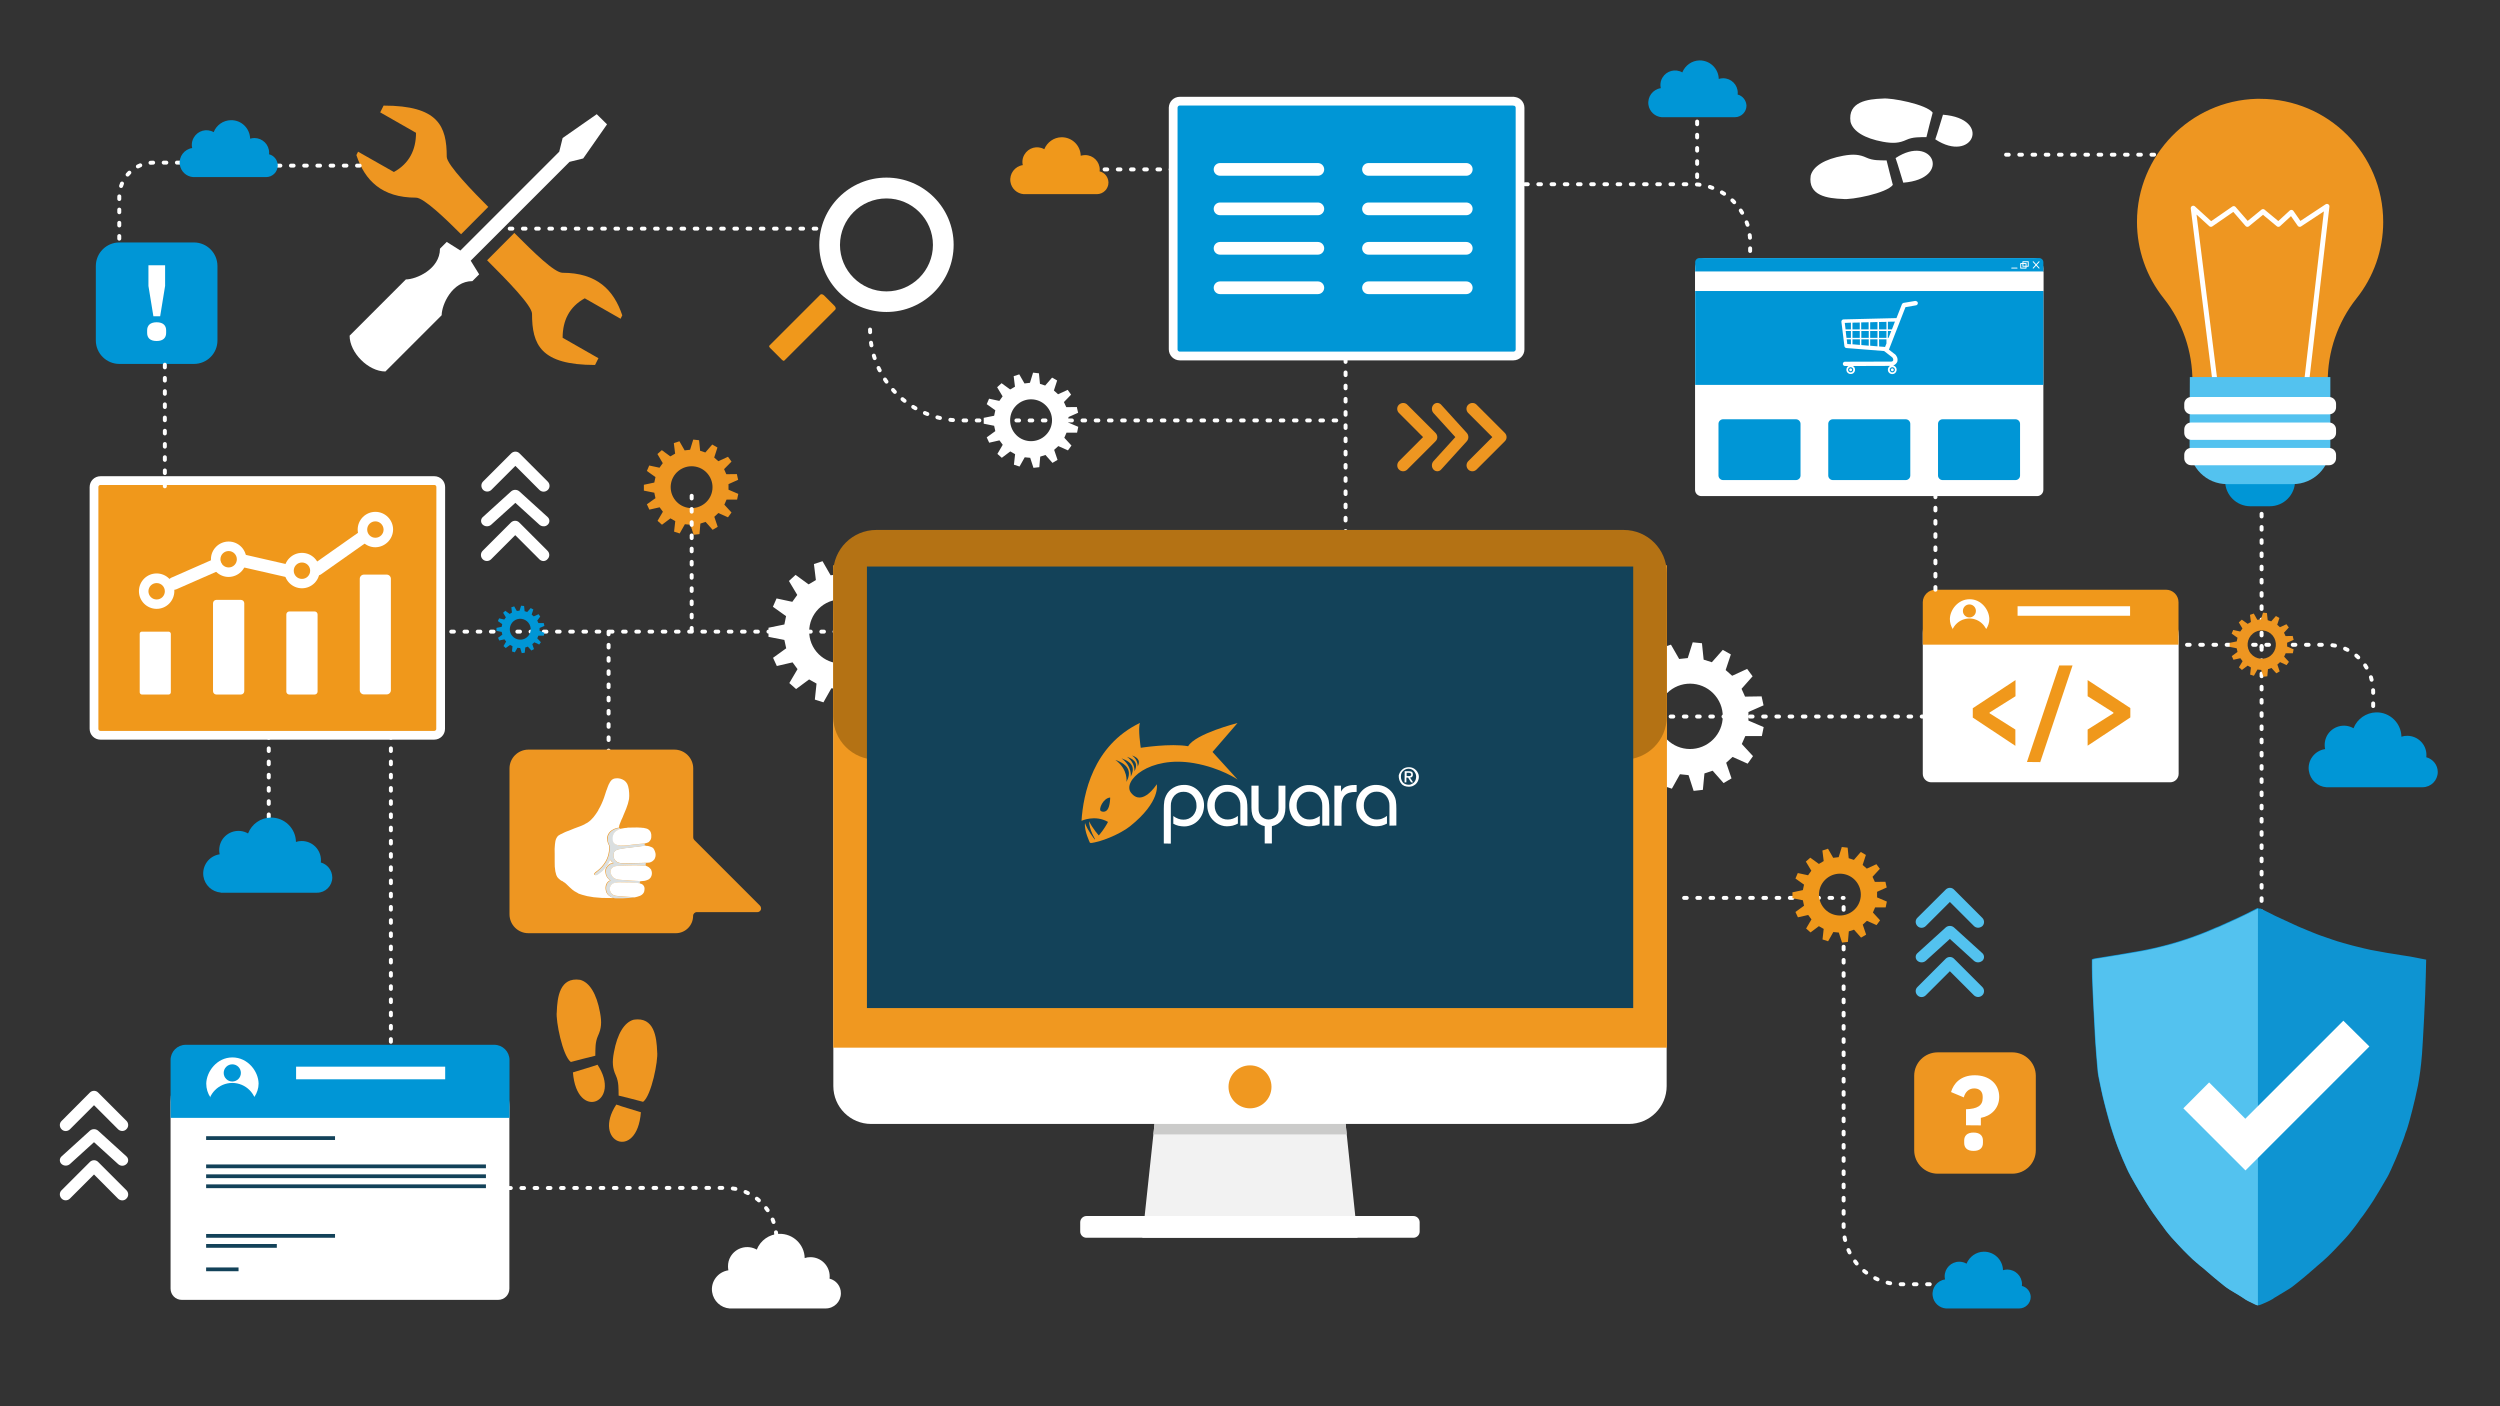 <?xml version="1.0" encoding="utf-8"?>
<!-- Generator: Adobe Illustrator 24.1.2, SVG Export Plug-In . SVG Version: 6.00 Build 0)  -->
<svg version="1.1" id="Layer_1" xmlns="http://www.w3.org/2000/svg" xmlns:xlink="http://www.w3.org/1999/xlink" x="0px" y="0px"
	 viewBox="0 0 1920 1080" style="enable-background:new 0 0 1920 1080;" xml:space="preserve">
<rect x="0" y="0" width="1920" height="1080" fill="#333333" stroke="none"/>
<style type="text/css">
	.st0{fill:#EE9621;}
	.st1{fill:#FFFFFF;}
	.st2{fill:#F0981B;}
	.st3{clip-path:url(#SVGID_2_);}
	.st4{fill:none;stroke:#FFFFFF;stroke-width:6.72;stroke-linecap:round;stroke-linejoin:round;}
	.st5{fill-rule:evenodd;clip-rule:evenodd;fill:#0096D6;}
	.st6{fill:none;stroke:#FFFFFF;stroke-width:9.75;stroke-linecap:round;stroke-linejoin:round;}
	.st7{fill:#53C2EF;}
	.st8{fill:none;stroke:#FFFFFF;stroke-width:3.04;stroke-linecap:round;stroke-linejoin:round;stroke-dasharray:2.03,8.12;}
	.st9{fill:#0096D6;}
	.st10{fill-rule:evenodd;clip-rule:evenodd;fill:#0E94D2;}
	.st11{fill-rule:evenodd;clip-rule:evenodd;fill:#FFFFFF;}
	.st12{clip-path:url(#SVGID_4_);}
	.st13{fill:#134259;}
	.st14{fill:none;stroke:#FFFFFF;stroke-width:0.74;stroke-linecap:round;stroke-linejoin:round;}
	.st15{fill:none;stroke:#FFFFFF;stroke-width:0.72;stroke-linecap:round;stroke-linejoin:round;}
	.st16{fill:#F2F2F2;}
	.st17{fill:#CBCBCA;}
	.st18{fill-rule:evenodd;clip-rule:evenodd;fill:#F09820;}
	.st19{fill:#B47214;}
	.st20{fill:#F09820;}
	.st21{fill:none;stroke:#FFFFFF;stroke-width:3.82;stroke-linecap:round;stroke-linejoin:round;}
	.st22{fill:#DADFE0;}
</style>
<path class="st0" d="M343.1,120.4c0-23.6-6.5-39.3-48.5-39.3l-2.6,5.2l27.5,15.7c0,13.1-5.2,23.6-17,30.1L275,116.5l-1.3,2.6
	c6.5,19.6,19.6,32.7,45.8,32.7c6.1,0,23.8,17.3,34.6,28.1l20.9-21C363.8,147.7,343.1,126.5,343.1,120.4z"/>
<path class="st1" d="M458.3,87.7L432.1,106l-2.6,10.5l-75.9,75.9l-10.5-6.6l-5.2,5.2c0,15.7-18.3,23.6-26.2,23.6l-43.2,43.2
	c0,13.1,14.4,27.5,27.5,27.5l43.2-43.2c0-7.9,7.9-26.2,23.6-26.2l5.2-5.2l-6.5-10.5l75.9-75.9l10.5-2.6l18.3-26.2L458.3,87.7z"/>
<path class="st0" d="M449.1,229.1l27.5,15.7l1.3-2.6c-6.5-19.6-19.6-32.7-45.8-32.7c-6.3,0-22-15.5-37.1-30.6l-20.9,21
	c15.4,15.4,34.5,34.8,34.5,41.1c0,23.6,6.5,39.3,48.4,39.3l2.6-5.2l-27.5-15.7C432.1,246.1,437.3,235.6,449.1,229.1z"/>
<path class="st1" d="M1508.6,454.1h129.7c19.3,0,34.9,15.6,34.9,34.9v105.3c0,3.6-2.9,6.5-6.5,6.5h-183.5c-3.6,0-6.5-2.9-6.5-6.5
	V486C1476.8,468.4,1491,454.1,1508.6,454.1C1508.6,454.1,1508.6,454.1,1508.6,454.1z"/>
<path class="st2" d="M1486.4,452.9h177.1c5.3,0,9.6,4.3,9.6,9.6v0v32.6l0,0h-196.4l0,0v-32.7
	C1476.8,457.2,1481.1,452.9,1486.4,452.9z"/>
<path class="st1" d="M1527.8,475.4c0,2.8-0.9,5.4-2.4,7.7c-3.4-2-7.2-3.2-11.2-3.4c-5-0.2-10,1-14.3,3.7c-1.6-2.4-2.4-5.2-2.4-8
	c0.1-7,6.2-15.2,15.2-15.2S1527.7,468.4,1527.8,475.4z"/>
<g>
	<defs>
		<circle id="SVGID_1_" cx="1512.5" cy="475.3" r="15.2"/>
	</defs>
	<clipPath id="SVGID_2_">
		<use xlink:href="#SVGID_1_"  style="overflow:visible;"/>
	</clipPath>
	<g class="st3">
		<circle class="st2" cx="1512.5" cy="489.2" r="14.2"/>
		<circle class="st2" cx="1512.5" cy="469.2" r="5"/>
	</g>
</g>
<rect x="1549.5" y="465.6" class="st1" width="86.4" height="7.3"/>
<path class="st2" d="M1515.1,551.1v-7.2l32.8-21.6v12.4l-19.9,12.5v0.6l19.8,12.5v12.5L1515.1,551.1z"/>
<path class="st2" d="M1556.7,585.2l24.8-74.1h10.2l-24.8,74.2L1556.7,585.2z"/>
<path class="st2" d="M1603.3,560.3l19.8-12.5v-0.6l-19.8-12.5v-12.4l32.8,21.5v7.2l-32.8,21.7V560.3z"/>
<rect x="74.2" y="370" class="st2" width="264.3" height="194.6"/>
<path class="st4" d="M338.5,374.1c0-2.8-2.2-5-4.9-5c0,0-0.1,0-0.1,0H77.2c-2.8,0-5,2.2-5,5c0,0,0,0,0,0.1v185.5c0,2.8,2.2,5,5,5
	h256.2c2.8,0,5-2.2,5-4.9c0,0,0,0,0-0.1L338.5,374.1L338.5,374.1z"/>
<path class="st1" d="M109,485.1h20.5c0.9,0,1.7,0.8,1.7,1.7v44.9c0,0.9-0.8,1.7-1.7,1.7H109c-0.9,0-1.7-0.8-1.7-1.7v-44.9
	C107.3,485.8,108,485.1,109,485.1z"/>
<path class="st1" d="M166.2,460.7H185c1.4,0,2.6,1.1,2.6,2.6v67.5c0,1.4-1.1,2.6-2.6,2.6h-18.8c-1.4,0-2.6-1.1-2.6-2.6v-67.5
	C163.6,461.8,164.8,460.7,166.2,460.7z"/>
<path class="st1" d="M222.2,469.6h19.4c1.3,0,2.3,1,2.3,2.3v59.2c0,1.3-1,2.3-2.3,2.3h-19.4c-1.3,0-2.3-1-2.3-2.3v-59.2
	C219.9,470.6,221,469.6,222.2,469.6z"/>
<path class="st1" d="M279.5,441.3H297c1.8,0,3.2,1.5,3.2,3.2v85.6c0,1.8-1.5,3.2-3.2,3.2h-17.5c-1.8,0-3.2-1.5-3.2-3.2v-85.6
	C276.3,442.8,277.7,441.3,279.5,441.3z"/>
<path class="st1" d="M120.3,467.6c-7.5,0-13.6-6.1-13.6-13.6s6.1-13.6,13.6-13.6c7.5,0,13.6,6.1,13.6,13.5
	C133.9,461.5,127.8,467.6,120.3,467.6C120.3,467.6,120.3,467.6,120.3,467.6z M120.3,447.8c-3.5,0-6.3,2.8-6.3,6.3
	c0,3.5,2.8,6.3,6.3,6.3c3.5,0,6.3-2.8,6.3-6.3c0,0,0,0,0,0C126.6,450.6,123.8,447.8,120.3,447.8z"/>
<path class="st1" d="M175.6,443.1c-7.5,0-13.6-6.1-13.6-13.6c0-7.5,6.1-13.6,13.6-13.6s13.6,6.1,13.6,13.6l0,0
	C189.2,437,183.1,443,175.6,443.1z M175.6,423.2c-3.5,0-6.3,2.8-6.3,6.3s2.8,6.3,6.3,6.3s6.3-2.8,6.3-6.3c0,0,0,0,0,0
	C181.9,426,179,423.2,175.6,423.2z"/>
<path class="st1" d="M231.9,451.8c-7.5,0-13.6-6.1-13.6-13.6c0-7.5,6.1-13.6,13.6-13.6c7.5,0,13.6,6.1,13.6,13.6c0,0,0,0,0,0
	C245.5,445.7,239.4,451.8,231.9,451.8z M231.9,432c-3.5,0-6.3,2.8-6.3,6.3c0,3.5,2.8,6.3,6.3,6.3s6.3-2.8,6.3-6.3c0,0,0,0,0,0
	C238.2,434.8,235.4,432,231.9,432L231.9,432z"/>
<path class="st1" d="M288.3,420.3c-7.5,0-13.6-6.1-13.6-13.6s6.1-13.6,13.6-13.6c7.5,0,13.6,6.1,13.6,13.6c0,0,0,0,0,0
	C301.8,414.2,295.7,420.2,288.3,420.3z M288.3,400.4c-3.5,0-6.3,2.8-6.3,6.3c0,3.5,2.8,6.3,6.3,6.3c3.5,0,6.3-2.8,6.3-6.3
	c0,0,0,0,0,0C294.5,403.2,291.7,400.4,288.3,400.4z"/>
<path class="st1" d="M220,443.1c-0.4,0-0.7,0-1.1-0.1l-32.4-7.4c-2.6-0.6-4.3-3.2-3.7-5.8s3.2-4.3,5.8-3.7l0,0l32.3,7.4
	c2.6,0.6,4.3,3.1,3.7,5.8C224.2,441.5,222.3,443.1,220,443.1z"/>
<path class="st1" d="M243.9,441.9c-2.7,0-4.9-2.2-4.9-4.9c0-1.6,0.8-3.1,2.1-4l34.4-24.2c2.2-1.5,5.2-0.9,6.7,1.3
	c1.5,2.2,1,5.1-1.2,6.7L246.7,441C245.9,441.6,244.9,441.9,243.9,441.9z"/>
<path class="st1" d="M133.5,453c-2.7,0-4.9-2.1-4.9-4.8c0-1.9,1.1-3.7,2.9-4.5l32.1-14.1c2.5-1,5.3,0.3,6.3,2.8
	c0.9,2.4-0.1,5-2.4,6.1l-32.1,14.1C134.8,452.8,134.2,453,133.5,453z"/>
<path class="st5" d="M1161.8,77.7H906.7c-3.1,0.1-5.6,2.7-5.6,5.8v184c-0.1,3.1,2.4,5.7,5.6,5.8h255.2c3.1-0.1,5.6-2.7,5.6-5.8v-184
	C1167.5,80.4,1165,77.8,1161.8,77.7z"/>
<path class="st5" d="M1118.5,184.3c-7.4,7.2-17.2,11.3-27.5,11.5h-1.7c-10.3-0.2-20.1-4.3-27.5-11.5c-8.8-8.6-13.8-20.3-13.7-32.6
	c0-24.4,18.8-44.2,42.1-44.2s42.1,19.8,42.1,44.2C1132.3,164,1127.3,175.8,1118.5,184.3z"/>
<line class="st6" x1="1012.1" y1="130.1" x2="937" y2="130.1"/>
<line class="st6" x1="1012.1" y1="160.4" x2="937" y2="160.4"/>
<line class="st6" x1="1012.1" y1="190.7" x2="937" y2="190.7"/>
<line class="st6" x1="1012.1" y1="221" x2="937" y2="221"/>
<line class="st6" x1="1126.1" y1="130.1" x2="1051" y2="130.1"/>
<line class="st6" x1="1126.1" y1="160.4" x2="1051" y2="160.4"/>
<line class="st6" x1="1126.1" y1="190.7" x2="1051" y2="190.7"/>
<line class="st6" x1="1126.1" y1="221" x2="1051" y2="221"/>
<path class="st4" d="M1162.4,77.7H906.1c-2.8,0-5,2.2-5.1,5v185.6c0,2.8,2.3,5.1,5.1,5.1h256.2c2.8,0,5.1-2.3,5.1-5c0,0,0,0,0,0
	V82.8c0-2.8-2.2-5-4.9-5C1162.4,77.7,1162.4,77.7,1162.4,77.7z"/>
<path class="st0" d="M458.9,817.7c-6,2.1-11.3,3.5-18.9,5.9C443,861.6,477.9,846.5,458.9,817.7z M457.2,810.8
	c0.1-5.3-0.2-10.4,2.1-15.4c2.5-5.4,3-10.1,1.5-17.9c-2.6-14.2-8-23.1-15.3-25c-15.6-2.3-17.5,13.3-17.9,24.7
	c-0.9,6.4,4.4,33.7,10.8,38.4C444.8,813.9,451,812.3,457.2,810.8L457.2,810.8z"/>
<path class="st0" d="M473.3,848.3c6,2.1,11.3,3.5,18.9,5.9C489.3,892.2,454.4,877.1,473.3,848.3z M475.1,841.4
	c-0.1-5.3,0.2-10.4-2.1-15.4c-2.5-5.4-3-10.1-1.5-17.9c2.6-14.2,8-23.1,15.3-25c15.6-2.3,17.5,13.3,17.9,24.7
	c0.9,6.4-4.4,33.7-10.8,38.4C487.5,844.5,481.3,842.9,475.1,841.4L475.1,841.4z"/>
<path class="st1" d="M1455.8,121.4c2.1,6,3.5,11.3,5.9,18.9C1499.7,137.3,1484.5,102.4,1455.8,121.4z M1448.9,123.2
	c-5.3-0.1-10.4,0.2-15.4-2.1c-5.4-2.5-10.1-2.9-17.9-1.5c-14.2,2.6-23.1,8-25,15.3c-2.3,15.6,13.3,17.5,24.7,17.9
	c6.4,0.9,33.7-4.4,38.4-10.8C1452,135.6,1450.4,129.4,1448.9,123.2L1448.9,123.2z"/>
<path class="st1" d="M1486.3,107c2.1-6,3.5-11.3,5.9-18.9C1530.3,91.1,1515.1,126,1486.3,107z M1479.5,105.3
	c-5.3,0.1-10.4-0.2-15.4,2.1c-5.4,2.5-10.1,2.9-17.9,1.5c-14.2-2.6-23.1-8-25-15.3c-2.3-15.6,13.3-17.5,24.7-17.9
	c6.4-0.8,33.7,4.4,38.4,10.8C1482.6,92.9,1481,99,1479.5,105.3L1479.5,105.3z"/>
<path class="st7" d="M1519.2,739.1c-1.2,0-2.3-0.4-3.2-1.2l-18.5-16.8l-18.5,16.8c-1.8,1.6-4.6,1.6-6.4,0c-1.6-1.4-1.8-3.9-0.4-5.5
	c0.1-0.1,0.2-0.3,0.4-0.4l21.7-19.7c1.8-1.6,4.6-1.6,6.4,0l21.7,19.7c1.6,1.4,1.8,3.9,0.4,5.5c-0.1,0.1-0.2,0.2-0.4,0.4
	C1521.5,738.6,1520.3,739.1,1519.2,739.1z"/>
<path class="st7" d="M1519.2,765.7c-1.2,0-2.4-0.5-3.2-1.3l-18.5-18.5l-18.5,18.5c-1.8,1.8-4.7,1.8-6.4,0c-1.8-1.8-1.8-4.7,0-6.4
	l21.7-21.7c1.8-1.8,4.7-1.8,6.4,0l21.7,21.7c1.8,1.8,1.8,4.7,0,6.4C1521.5,765.2,1520.4,765.7,1519.2,765.7L1519.2,765.7z"/>
<path class="st7" d="M1519.2,712.5c-1.2,0-2.4-0.5-3.2-1.3l-18.5-18.5l-18.5,18.5c-1.8,1.8-4.7,1.8-6.4,0c-1.8-1.8-1.8-4.7,0-6.4
	l21.7-21.6c1.8-1.8,4.7-1.8,6.4,0l21.7,21.7c1.8,1.8,1.8,4.7,0,6.4C1521.5,712,1520.4,712.5,1519.2,712.5L1519.2,712.5z"/>
<path class="st0" d="M1099.7,357.4c0-1.2,0.4-2.3,1.2-3.2l16.8-18.5l-16.8-18.5c-1.6-1.8-1.6-4.6,0-6.4c1.4-1.6,3.8-1.8,5.5-0.4
	c0.1,0.1,0.3,0.3,0.4,0.4l19.7,21.7c1.6,1.8,1.6,4.6,0,6.4l-19.7,21.7c-1.4,1.6-3.8,1.8-5.5,0.4c-0.1-0.1-0.3-0.3-0.4-0.4
	C1100.1,359.7,1099.7,358.6,1099.7,357.4z"/>
<path class="st0" d="M1073.1,357.4c0-1.2,0.5-2.4,1.3-3.2l18.5-18.5l-18.5-18.5c-1.8-1.8-1.8-4.7,0-6.4s4.7-1.8,6.4,0l21.7,21.7
	c1.8,1.8,1.8,4.7,0,6.4c0,0,0,0,0,0l-21.7,21.7c-1.8,1.8-4.7,1.8-6.4,0C1073.5,359.8,1073.1,358.6,1073.1,357.4z"/>
<path class="st0" d="M1126.3,357.4c0-1.2,0.5-2.4,1.3-3.2l18.5-18.5l-18.5-18.5c-1.8-1.8-1.8-4.7,0-6.4s4.7-1.8,6.4,0l21.7,21.7
	c1.8,1.8,1.8,4.7,0,6.4c0,0,0,0,0,0l-21.7,21.7c-1.8,1.8-4.7,1.8-6.4,0C1126.8,359.8,1126.3,358.6,1126.3,357.4z"/>
<path class="st1" d="M93.9,895.3c-1.2,0-2.3-0.5-3.2-1.3l-18.5-16.8L53.7,894c-1.8,1.6-4.6,1.6-6.4,0c-1.6-1.4-1.8-3.9-0.4-5.5
	c0.1-0.1,0.2-0.3,0.4-0.4L69,868.4c1.8-1.6,4.6-1.6,6.4,0l21.7,19.7c1.6,1.4,1.8,3.9,0.4,5.5c-0.1,0.1-0.2,0.3-0.4,0.4
	C96.3,894.8,95.1,895.3,93.9,895.3z"/>
<path class="st1" d="M93.9,921.9c-1.2,0-2.4-0.5-3.2-1.3L72.2,902l-18.5,18.5c-1.8,1.8-4.7,1.8-6.4,0c-1.8-1.8-1.8-4.7,0-6.4l0,0
	L69,892.4c1.8-1.8,4.7-1.8,6.4,0l21.7,21.7c1.8,1.8,1.8,4.7,0,6.4C96.3,921.4,95.1,921.9,93.9,921.9L93.9,921.9z"/>
<path class="st1" d="M93.9,868.6c-1.2,0-2.4-0.5-3.2-1.3l-18.5-18.5l-18.5,18.5c-1.8,1.8-4.7,1.8-6.4,0c-1.8-1.8-1.8-4.7,0-6.4
	L69,839.1c1.8-1.8,4.7-1.8,6.4,0l21.7,21.7c1.8,1.8,1.8,4.7,0,6.4C96.3,868.1,95.1,868.6,93.9,868.6L93.9,868.6z"/>
<path class="st1" d="M417.5,404.2c-1.2,0-2.3-0.4-3.2-1.2l-18.5-16.8L377.2,403c-1.8,1.6-4.6,1.6-6.4,0c-1.6-1.4-1.8-3.8-0.4-5.5
	c0.1-0.1,0.3-0.3,0.4-0.4l21.7-19.7c1.8-1.6,4.6-1.6,6.4,0l21.7,19.7c1.6,1.4,1.8,3.9,0.4,5.5c-0.1,0.1-0.2,0.2-0.4,0.4
	C419.8,403.8,418.6,404.3,417.5,404.2z"/>
<path class="st1" d="M417.5,430.9c-1.2,0-2.4-0.5-3.2-1.3L395.7,411l-18.5,18.5c-1.8,1.8-4.7,1.8-6.5,0c-1.8-1.8-1.8-4.7,0-6.5l0,0
	l21.7-21.7c1.8-1.8,4.7-1.8,6.4,0c0,0,0,0,0,0l21.7,21.7c1.8,1.8,1.8,4.7,0,6.4C419.8,430.3,418.7,430.8,417.5,430.9L417.5,430.9z"
	/>
<path class="st1" d="M417.5,377.6c-1.2,0-2.4-0.5-3.2-1.3l-18.5-18.5l-18.5,18.5c-1.8,1.7-4.7,1.6-6.4-0.2c-1.6-1.8-1.6-4.5,0-6.2
	l21.7-21.7c1.8-1.8,4.7-1.8,6.4,0c0,0,0,0,0,0l21.7,21.7c1.8,1.8,1.8,4.7,0,6.4C419.8,377.1,418.7,377.6,417.5,377.6z"/>
<line class="st8" x1="653.1" y1="485.1" x2="338.5" y2="485.1"/>
<line class="st8" x1="467.4" y1="485.1" x2="467.4" y2="588.7"/>
<line class="st8" x1="206.4" y1="564.6" x2="206.4" y2="656.2"/>
<path class="st9" d="M246.4,662.4c0.1-0.6,0.1-1.2,0.1-1.7c0-8.2-6.6-14.8-14.8-14.8c-1.5,0-3,0.2-4.4,0.7
	c-0.2-10.5-8.9-18.9-19.4-18.7c-7.7,0.1-14.6,5-17.4,12.2c-7.1-4.1-16.1-1.6-20.2,5.4c-1.8,3.2-2.4,7-1.6,10.6
	c-8.1,1.2-13.6,8.7-12.5,16.8c1,6.8,6.5,12,13.4,12.6v0.1h73.9c6.5,0,11.7-5.3,11.7-11.7C255.1,668.4,251.5,663.8,246.4,662.4
	L246.4,662.4z"/>
<path class="st1" d="M693.1,454.9l-4.1-5.6l-11.3,5.2l-4.9-4.3l3.9-11.8l-6-3.5l-8.2,9.4l-6.2-2l-1.3-12.4l-6.9-0.7l-3.7,11.9
	l-6.5,0.7l-6.2-10.8l-6.6,2.2l1.5,12.3l-5.6,3.3l-10-7.3l-5.1,4.7l6.4,10.7l-3.8,5.3l-12.1-2.6l-2.8,6.4l10.1,7.2l-1.3,6.4
	l-12.2,2.5v7l12.2,2.4l1.4,6.4l-10.1,7.3l2.9,6.3l12.1-2.8l3.8,5.2l-6.3,10.7l5.2,4.6l10-7.4l5.7,3.2l-1.3,12.3l6.6,2.1l6.1-10.8
	l6.5,0.7l3.8,11.8l6.9-0.8l1.1-12.4l6.2-2l8.3,9.2l6-3.5l-4-11.8l4.8-4.3l11.3,5.1l4-5.6l-8.3-9.1l2.6-6l12.4,0l1.4-6.8l-11.4-4.8
	v-6.5l11.4-5l-1.5-6.8l-12.4,0.2l-2.7-5.9L693.1,454.9L693.1,454.9z M661.6,504c-10.5,8.6-26,7-34.6-3.5c-8.6-10.5-7-26,3.5-34.6
	c10.5-8.6,26-7,34.6,3.5c0,0,0,0,0,0C673.7,479.9,672.2,495.4,661.6,504z"/>
<line class="st8" x1="1736.9" y1="374.3" x2="1736.9" y2="497"/>
<path class="st8" d="M1822.6,572.7v-41.6c0-19.8-16.1-35.9-35.9-35.9h-113.5"/>
<path class="st9" d="M1863.4,581.5c0.1-0.6,0.1-1.2,0.1-1.7c0-8.1-6.6-14.7-14.8-14.7c-1.5,0-3,0.2-4.4,0.7
	c-0.2-10.5-8.9-18.9-19.4-18.7c-7.7,0.2-14.6,5-17.4,12.2c-7.1-4.1-16.1-1.6-20.2,5.4c-1.8,3.2-2.4,7-1.6,10.6
	c-8.1,1.2-13.7,8.7-12.5,16.7c1,6.8,6.6,12.1,13.4,12.6v0h73.9c6.5,0,11.7-5.3,11.7-11.7c0-5.3-3.6-9.9-8.7-11.3L1863.4,581.5z"/>
<line class="st8" x1="1272.9" y1="550.3" x2="1512.5" y2="550.3"/>
<line class="st8" x1="1736.9" y1="497" x2="1736.9" y2="728.3"/>
<path class="st10" d="M1735.1,697.8h1.1l4.8,2.4c3.2,1.6,5.3,2.7,6.4,3.2s4.6,2.1,10.6,4.9c6,2.8,9.1,4.2,9.3,4.2
	c0.2,0,1.8,0.7,4.8,2s5.3,2.2,6.9,2.8s3.9,1.5,7,2.5l5.8,2c0.8,0.3,1.8,0.6,3,1s2.8,0.9,4.7,1.4s4.3,1.2,7.3,2s5.8,1.5,8.5,2.1
	s4.5,1,5.3,1.2s3.4,0.6,7.7,1.4s7,1.3,8.1,1.4l8,1.3l6.5,1c0.1,0,2.1,0.4,6.2,1.2c4.1,0.8,6.1,1.2,6.2,1.2l0,0l-0.3,12.5
	c-0.2,8.3-0.6,19.1-1.3,32.3c-0.7,13.2-1.2,22.4-1.6,27.6c-0.4,5.3-0.9,9.8-1.4,13.5c-0.5,3.7-1.1,7.3-1.7,10.7
	c-0.7,3.4-1.4,6.7-2.2,10.1s-1.5,6.4-2.2,9s-1.4,5.3-2.2,8.3s-1.4,4.7-1.6,5.4s-0.4,1.4-0.8,2.3s-0.8,2.1-1.2,3.5s-1.2,3.4-2.2,6
	s-1.8,4.7-2.4,6.3s-1.4,3.4-2.3,5.6s-2.1,4.8-3.5,7.9s-2.3,4.9-2.6,5.4l-3.2,5.5c-1.8,3.2-2.9,5-3.3,5.6s-1.3,2.1-2.7,4.4
	s-2.3,3.9-2.8,4.5l-2,3c-0.9,1.4-1.6,2.4-2.2,3.2s-1.2,1.7-1.9,2.7s-1.4,2-2.1,2.8s-1.2,1.6-1.6,2.2s-0.9,1.3-1.6,2.3
	s-1.4,1.8-2.1,2.8s-1.4,1.9-2.2,2.8l-2,2.5c-0.5,0.7-1.7,2-3.5,4s-3.9,4.2-6.3,6.7s-4.5,4.7-6.4,6.5s-3.1,2.9-3.7,3.4
	s-2,1.7-4.2,3.6l-4,3.5l-3.6,3.1c-1.9,1.7-3.2,2.7-3.8,3.2s-1.3,1-2.1,1.7l-3.2,2.6c-1.4,1.1-2.4,1.9-3.2,2.5s-1.4,1-2.1,1.4
	s-1.9,1.2-3.6,2.2s-2.9,1.7-3.5,2.1s-1.2,0.7-1.8,1.1s-1.4,0.8-2.2,1.3l-1.6,1.1c-0.3,0.2-1.1,0.6-2.2,1.2s-2.5,1.2-4.1,1.9
	s-2.7,1.2-3.4,1.4l-1,0.3l-1-0.3c-0.8-0.2-1.5-0.5-2.2-0.8c-0.8-0.4-2.2-1.1-4.1-2c-1.1-0.5-2.2-1.1-3.3-1.8c-0.3-0.2-1-0.7-2.2-1.5
	l-2.7-1.7l-3.5-2.1c-1.8-1-3-1.8-3.6-2.2s-1.4-0.9-2.1-1.4s-1.5-1.2-2.5-1.9s-2.2-1.7-3.7-3l-4-3.3c-1.1-0.9-2.8-2.3-4.9-4.2
	c-2.2-1.9-3.5-3-4.1-3.5s-1.9-1.6-4-3.3s-3.2-2.8-3.4-3l-3.1-3c-1.8-1.8-3.1-3-3.8-3.8c-0.7-0.8-2.3-2.4-4.7-5s-3.9-4.2-4.4-4.8
	l-2.2-2.6c-1-1.1-1.7-2.1-2.2-2.8s-1.1-1.4-1.6-2.2s-1.1-1.5-1.7-2.3s-1.2-1.5-1.6-2.2s-0.9-1.2-1.3-1.7s-0.8-1.2-1.4-2
	s-1.1-1.5-1.6-2.2s-1-1.5-1.7-2.5s-1.3-1.8-1.6-2.4s-1-1.5-1.8-2.8s-1.4-2.1-1.6-2.6s-1-1.7-2.2-3.6s-2-3.2-2.3-3.8
	s-1.3-2.2-2.8-4.8s-2.6-4.6-3.4-6s-1.4-2.6-2-3.8s-1.4-2.9-2.4-5.3s-1.6-3.5-1.6-3.6s-0.5-1.3-1.6-3.8s-1.8-4.5-2.4-6
	s-1.4-3.7-2.4-6.6s-2.1-6.1-3.1-9.5s-2.2-7.4-3.4-12.2s-2.2-8.4-2.7-10.7s-1.2-5.8-2.2-10.2s-1.5-7.4-1.6-8.8s-0.6-5.7-1.1-12.8
	s-1-12.5-1.1-16.2s-0.4-7.5-0.6-11.6s-0.5-10.8-1-20s-0.6-15.8-0.6-19.7v-5.8l0.6-0.3c1-0.4,2-0.6,3.1-0.7c1.7-0.3,4-0.7,6.9-1.1
	s7.4-1.2,13.4-2.2s10.3-1.7,12.8-2.2s6-1.1,10.3-2.1s7.9-1.8,11-2.7s5.8-1.6,8-2.3s4-1.3,5.3-1.7s2.5-0.8,3.6-1.2s3.4-1.2,6.9-2.5
	s6.7-2.6,9.7-3.9s4.6-2,4.8-2s1.7-0.7,4.3-1.9l7.3-3.3c2.2-1,4.3-2,6.5-3s4.8-2.3,7.9-3.9l4.7-2.4L1735.1,697.8z"/>
<path class="st7" d="M1729.3,700.2c-3.2,1.6-5.8,2.9-7.9,3.9s-4.3,2-6.5,3l-7.3,3.3c-2.7,1.2-4.1,1.9-4.3,1.9c-0.2,0-1.8,0.7-4.8,2
	c-3,1.3-6.3,2.6-9.7,3.9c-3.4,1.3-5.8,2.1-6.9,2.5s-2.4,0.8-3.6,1.2s-3,1-5.3,1.7s-4.9,1.5-8,2.3s-6.8,1.7-11,2.7s-7.7,1.7-10.3,2.1
	s-6.9,1.2-12.8,2.2s-10.4,1.7-13.4,2.2s-5.2,0.8-6.9,1.1c-1,0.1-2.1,0.4-3.1,0.7l-0.6,0.3v5.8c0,3.9,0.2,10.4,0.6,19.7
	c0.4,9.3,0.7,15.9,1,20c0.2,4.1,0.4,7.9,0.6,11.6s0.5,9,1.1,16.2c0.6,7.1,1,11.4,1.1,12.8s0.7,4.3,1.6,8.8s1.6,7.9,2.2,10.2
	s1.4,5.9,2.7,10.7s2.4,8.9,3.4,12.2s2.1,6.5,3.1,9.5s1.8,5.2,2.4,6.6s1.4,3.4,2.4,6s1.6,3.8,1.6,3.8s0.5,1.3,1.6,3.6
	s1.8,4.1,2.4,5.3s1.2,2.4,2,3.8s1.9,3.3,3.4,6s2.4,4.2,2.8,4.8s1.2,1.8,2.3,3.8s1.9,3.1,2.2,3.6s0.8,1.3,1.6,2.6s1.4,2.2,1.8,2.8
	s0.9,1.4,1.6,2.4s1.3,1.9,1.7,2.5s1,1.4,1.6,2.2s1.1,1.5,1.4,2s0.8,1.1,1.3,1.7s1,1.4,1.6,2.2s1.2,1.6,1.7,2.3s1.1,1.5,1.6,2.2
	s1.3,1.6,2.2,2.8l2.2,2.6c0.5,0.6,2,2.2,4.4,4.8s4,4.3,4.7,5s2,2,3.8,3.8l3.1,3c0.2,0.2,1.4,1.2,3.4,3s3.4,2.9,4,3.3s2,1.6,4.1,3.5
	s3.8,3.3,4.9,4.2l4,3.3c1.5,1.3,2.8,2.3,3.7,3s1.7,1.4,2.5,1.9s1.4,1,2.1,1.4s1.9,1.2,3.6,2.2l3.5,2.1l2.7,1.7
	c1.2,0.8,1.9,1.2,2.2,1.5c1.1,0.7,2.2,1.2,3.3,1.8c1.9,1,3.3,1.6,4.1,2c0.7,0.4,1.5,0.6,2.2,0.8h0.1V697.8L1729.3,700.2z"/>
<path class="st11" d="M1799.7,783.9l-9.9,9.9l-65.4,65.4l-17.9-18l-9.9-9.9l-19.8,19.9l9.9,9.9l37.8,37.8l85.3-85.3l9.9-9.9
	L1799.7,783.9L1799.7,783.9z"/>
<line class="st8" x1="1293.4" y1="689.6" x2="1415.9" y2="689.6"/>
<path class="st8" d="M1512.5,986.3h-52.8c-24.2,0-43.8-19.6-43.8-43.9V689.6"/>
<path class="st9" d="M1552.8,987.6c0.1-0.4,0.1-0.9,0.1-1.3c0-6.2-5-11.2-11.2-11.3c0,0,0,0,0,0c-1.1,0-2.3,0.2-3.4,0.5
	c-0.2-8-6.8-14.3-14.8-14.2c-5.8,0.1-11,3.8-13.2,9.2c-1.7-1-3.6-1.5-5.6-1.5c-6.2,0-11.2,5-11.2,11.2c0,0.8,0.1,1.6,0.3,2.4
	c-6.1,0.9-10.4,6.6-9.5,12.7c0.7,5.2,5,9.2,10.2,9.6l0,0h56.2c4.9,0,8.9-4,8.9-8.9C1559.5,992.1,1556.7,988.5,1552.8,987.6
	L1552.8,987.6z"/>
<path class="st2" d="M1443.8,667.4l-2.7-3.7l-7.4,3.4l-3.2-2.8l2.5-7.7l-3.9-2.3l-5.3,6.1l-4-1.3l-0.8-8.1l-4.5-0.5l-2.4,7.8
	l-4.2,0.5l-4-7l-4.3,1.4l1,8.1l-3.7,2.2l-6.6-4.8l-3.4,3l4.2,7l-2.5,3.5l-7.9-1.7l-1.8,4.2l6.6,4.7l-0.9,4.2l-8,1.7v4.5l8,1.6
	l0.9,4.2l-6.6,4.8l1.9,4.1l7.9-1.8l2.5,3.4l-4.1,7l3.4,3l6.4-4.8l3.7,2.1l-0.9,8.1l4.3,1.4l4-7.1l4.2,0.4l2.5,7.7l4.5-0.5l0.7-8.1
	l4-1.3l5.4,6.1l3.9-2.3l-2.6-7.7l3.2-2.9l7.4,3.3l2.7-3.7l-5.5-6l1.7-3.9h8.1l0.9-4.5l-7.5-3.2v-4.3l7.4-3.3l-1-4.4l-8.1,0.1
	l-1.8-3.9l5.5-6L1443.8,667.4z M1423.2,699.5c-6.9,5.6-17,4.6-22.6-2.3c-5.6-6.9-4.6-17,2.3-22.6c6.9-5.6,17-4.6,22.6,2.3
	C1431.1,683.8,1430.1,693.9,1423.2,699.5C1423.2,699.5,1423.2,699.5,1423.2,699.5L1423.2,699.5z"/>
<path class="st2" d="M602.4,276.9c-0.6,0.6-1.4-0.1-2.4-1.1l-8-8c-1-1-1.7-1.8-1.1-2.4l39.1-39.1c0.6-0.6,1.9-0.4,2.9,0.6l8,8
	c1,1,1.2,2.3,0.6,2.9L602.4,276.9z"/>
<path class="st1" d="M680.8,152.4c19.7,0,35.7,16,35.7,35.7s-16,35.7-35.7,35.7c-19.7,0-35.7-16-35.7-35.7c0,0,0,0,0,0
	C645.2,168.3,661.1,152.4,680.8,152.4 M680.8,136.4c-28.5,0-51.6,23.1-51.6,51.6c0,28.5,23.1,51.6,51.6,51.6
	c28.5,0,51.6-23.1,51.6-51.6C732.4,159.5,709.3,136.4,680.8,136.4L680.8,136.4L680.8,136.4z"/>
<line class="st8" x1="1486.4" y1="452.9" x2="1486.4" y2="302.8"/>
<line class="st8" x1="1303.4" y1="136" x2="1303.4" y2="77.7"/>
<path class="st8" d="M1344.1,223.2v-37.4c0-24.4-19.8-44.3-44.3-44.3h-132.4"/>
<path class="st9" d="M1334.5,72.6c0.1-0.4,0.1-0.9,0.1-1.3c0-6.2-5-11.2-11.2-11.2c-1.1,0-2.3,0.2-3.4,0.5
	c-0.2-8-6.8-14.3-14.8-14.2c-5.8,0.1-11,3.8-13.2,9.2c-5.4-3.1-12.2-1.2-15.3,4.1c-1,1.7-1.5,3.6-1.5,5.6c0,0.8,0.1,1.6,0.3,2.4
	c-6.1,0.9-10.4,6.6-9.5,12.8c0.8,5.2,5,9.1,10.2,9.5l0,0h56.2c4.9,0,8.9-4,8.9-8.9C1341.1,77.1,1338.4,73.6,1334.5,72.6L1334.5,72.6
	z"/>
<path class="st2" d="M844.5,131.6c0.1-0.4,0.1-0.9,0.1-1.3c0-6.2-5-11.2-11.2-11.2c0,0,0,0,0,0c-1.1,0-2.3,0.2-3.4,0.5
	c-0.2-8-6.8-14.3-14.8-14.2c-5.8,0.1-11,3.8-13.2,9.2c-5.4-3.1-12.2-1.2-15.3,4.2c-1,1.7-1.5,3.6-1.5,5.6c0,0.8,0.1,1.6,0.3,2.4
	c-6.1,0.9-10.4,6.6-9.5,12.8c0.8,5.2,5,9.1,10.2,9.5l0,0h56.2c4.9,0,8.9-4,8.9-8.9C851.2,136.1,848.5,132.5,844.5,131.6L844.5,131.6
	z"/>
<line class="st8" x1="1033.4" y1="275.9" x2="1033.4" y2="426"/>
<path class="st8" d="M668.2,253.1L668.2,253.1c0,38.6,31.3,69.8,69.8,69.8c0,0,0,0,0,0h295.4"/>
<path class="st0" d="M1757.8,481.9l-1.8-2.5l-5,2.3l-2.1-1.9l1.7-5.2l-2.7-1.5l-3.6,4.1l-2.7-0.9l-0.6-5.5l-3-0.3l-1.6,5.2l-2.8,0.3
	l-2.7-4.8l-2.9,1l0.7,5.5l-2.5,1.4l-4.5-3.2l-2.3,2.1l2.8,4.7l-1.7,2.3l-5.4-1.2l-1.2,2.8l4.5,3.2l-0.6,2.8l-5.4,1.1v3.1l5.4,1.1
	l0.6,2.8l-4.4,3.2l1.3,2.8l5.3-1.2l1.7,2.3l-2.8,4.7l2.3,2l4.4-3.3l2.5,1.4l-0.6,5.5l2.9,0.9l2.7-4.8l2.9,0.3l1.7,5.2l3-0.3l0.5-5.5
	l2.7-0.9l3.7,4.1l2.6-1.5l-1.8-5.2l2.1-1.9l5,2.3l1.8-2.5l-3.7-4l1.2-2.6h5.5l0.6-3l-5-2.2v-2.9l5-2.2l-0.7-3l-5.5,0.1l-1.2-2.6
	L1757.8,481.9L1757.8,481.9z M1743.9,503.5c-4.6,3.8-11.5,3.1-15.3-1.6c-3.8-4.6-3.1-11.5,1.6-15.3c4.6-3.8,11.5-3.1,15.3,1.6
	C1749.2,492.9,1748.5,499.7,1743.9,503.5C1743.9,503.5,1743.9,503.5,1743.9,503.5z"/>
<path class="st1" d="M822.6,303.1l-2.6-3.7l-7.4,3.4l-3.2-2.9l2.5-7.7l-3.9-2.2l-5.3,6.1l-4-1.3l-0.8-8.1l-4.5-0.5l-2.4,7.8
	l-4.2,0.5l-4-7l-4.3,1.4l1,8.1l-3.7,2.1l-6.6-4.8l-3.4,3.1l4.2,7l-2.5,3.5l-7.9-1.7l-1.8,4.2l6.6,4.7l-0.9,4.2l-8,1.6v4.5l8,1.6
	l0.9,4.1l-6.6,4.8l1.9,4.1l7.9-1.8l2.5,3.4l-4.1,7l3.4,3l6.5-4.9l3.7,2.1l-0.9,8.1l4.3,1.4l4-7.1l4.2,0.4l2.5,7.7l4.5-0.5l0.7-8.1
	l4-1.3l5.4,6.1l3.9-2.3l-2.6-7.7l3.2-2.9l7.4,3.3l2.7-3.7l-5.5-6l1.7-3.9h8.1l0.9-4.5l-7.5-3.2v-4.3l7.4-3.3l-1-4.4l-8.1,0.1
	l-1.8-3.9L822.6,303.1L822.6,303.1z M802,335.2c-6.9,5.6-17,4.6-22.6-2.3c-5.6-6.9-4.6-17,2.3-22.6c6.9-5.6,17-4.6,22.6,2.3
	c0,0,0,0,0,0C810,319.5,808.9,329.6,802,335.2C802.1,335.2,802.1,335.2,802,335.2L802,335.2z"/>
<path class="st0" d="M561.8,354.5l-2.7-3.7l-7.4,3.4l-3.2-2.8l2.5-7.7l-4-2.3l-5.3,6.1l-4-1.3l-0.8-8.1l-4.5-0.5l-2.4,7.8l-4.2,0.5
	l-4-7l-4.3,1.4l1,8.1l-3.7,2.1l-6.5-4.8l-3.4,3l4.1,7l-2.5,3.5l-7.9-1.7l-1.8,4.2l6.6,4.7l-0.9,4.2l-8,1.7v4.5l8,1.6l0.9,4.2
	l-6.6,4.7l1.9,4.1l7.9-1.8l2.5,3.4l-4.1,7l3.4,3l6.5-4.9l3.7,2.1l-0.9,8.1l4.3,1.4l4-7.1l4.2,0.4l2.5,7.7l4.5-0.5l0.7-8.1l4-1.3
	l5.4,6.1l3.9-2.3l-2.6-7.7l3.1-2.9l7.4,3.3l2.7-3.7l-5.5-6l1.7-3.9h8.1l0.9-4.4l-7.5-3.2v-4.3l7.4-3.3l-1-4.4l-8.1,0.1l-1.7-3.9
	L561.8,354.5L561.8,354.5z M541.3,386.6c-6.9,5.6-17,4.6-22.6-2.3c-5.6-6.9-4.6-17,2.3-22.6c6.9-5.6,17-4.6,22.6,2.3
	C549.2,370.9,548.2,381,541.3,386.6C541.3,386.6,541.3,386.6,541.3,386.6L541.3,386.6z"/>
<path class="st9" d="M414.9,473.5l-1.3-1.8l-3.7,1.7l-1.6-1.4l1.3-3.9l-2-1.1l-2.7,3l-2-0.6l-0.4-4l-2.3-0.2L399,469l-2.1,0.2
	l-2-3.5l-2.2,0.7l0.5,4l-1.8,1.1l-3.3-2.4l-1.7,1.5l2.1,3.5l-1.2,1.7l-4-0.9l-0.9,2.1l3.3,2.3l-0.4,2.1l-4,0.8v2.3l4,0.8l0.5,2.1
	l-3.3,2.4l0.9,2.1l4-0.9l1.3,1.7l-2,3.5l1.7,1.5l3.3-2.4l1.9,1l-0.4,4l2.2,0.7l2-3.5l2.1,0.2l1.2,3.9l2.3-0.3l0.4-4l2-0.7l2.7,3
	l2-1.1l-1.3-3.8l1.6-1.4l3.7,1.7l1.3-1.8l-2.8-3l0.9-2h4.1l0.5-2.2l-3.7-1.6v-2.1l3.7-1.6l-0.5-2.2l-4.1,0l-0.9-1.9L414.9,473.5
	L414.9,473.5z M404.6,489.5c-3.4,2.8-8.5,2.2-11.3-1.2c-2.8-3.4-2.2-8.5,1.2-11.3c3.4-2.8,8.4-2.2,11.2,1.1
	C408.6,481.6,408.1,486.7,404.6,489.5C404.7,489.5,404.7,489.5,404.6,489.5L404.6,489.5z"/>
<line class="st8" x1="300.2" y1="564.6" x2="300.2" y2="850.1"/>
<path class="st1" d="M173.2,804H345c25.5,0,46.2,20.7,46.2,46.2v139.5c0,4.7-3.8,8.6-8.6,8.6H139.6c-4.7,0-8.6-3.8-8.6-8.6V846.2
	C131,822.9,149.8,804,173.2,804C173.2,804,173.2,804,173.2,804z"/>
<path class="st9" d="M142.7,802.4h236.9c6.4,0,11.7,5.2,11.7,11.7v44.4l0,0H131l0,0v-44.4C131,807.6,136.2,802.4,142.7,802.4z"/>
<path class="st1" d="M198.6,832.2c0,3.6-1.2,7.2-3.2,10.2c-4.5-2.7-9.6-4.2-14.8-4.5c-6.7-0.3-13.3,1.4-19,4.9
	c-2.1-3.1-3.2-6.8-3.2-10.6c0.2-9.3,8.2-20.1,20.1-20.1S198.5,822.9,198.6,832.2z"/>
<g>
	<defs>
		<circle id="SVGID_3_" cx="178.4" cy="832.1" r="20.1"/>
	</defs>
	<clipPath id="SVGID_4_">
		<use xlink:href="#SVGID_3_"  style="overflow:visible;"/>
	</clipPath>
	<g class="st12">
		<circle class="st9" cx="178.4" cy="850.4" r="18.7"/>
		<circle class="st9" cx="178.4" cy="824" r="6.6"/>
	</g>
</g>
<rect x="227.4" y="819.2" class="st1" width="114.5" height="9.7"/>
<rect x="158.3" y="947.7" class="st13" width="99" height="2.9"/>
<rect x="158.3" y="872.6" class="st13" width="99" height="2.9"/>
<rect x="158.3" y="894.3" class="st13" width="214.9" height="2.9"/>
<rect x="158.3" y="901.9" class="st13" width="214.9" height="2.9"/>
<rect x="158.3" y="909.6" class="st13" width="214.9" height="2.9"/>
<rect x="158.3" y="955.4" class="st13" width="54.3" height="2.9"/>
<rect x="158.3" y="973.4" class="st13" width="24.9" height="2.9"/>
<line class="st8" x1="531.2" y1="484.3" x2="531.2" y2="376.2"/>
<path class="st8" d="M596.3,989v-37.6c0-21.6-17.5-39.1-39.1-39.1c0,0,0,0,0,0l-166,0.1"/>
<path class="st1" d="M637.1,982c0.1-0.6,0.1-1.2,0.1-1.7c0-8.2-6.6-14.8-14.8-14.8c-1.5,0-3,0.2-4.4,0.7c-0.2-10.5-9-18.9-19.5-18.6
	c-7.7,0.2-14.5,5-17.3,12.1c-7.1-4-16.1-1.6-20.2,5.5c-1.3,2.2-1.9,4.8-1.9,7.3c0,1.1,0.1,2.1,0.3,3.1c-8.1,1.2-13.7,8.7-12.5,16.7
	c1,6.8,6.6,12.1,13.4,12.6l0,0h73.8c6.5,0,11.7-5.2,11.7-11.6C645.9,988,642.3,983.3,637.1,982L637.1,982z"/>
<path class="st9" d="M91.7,186.2h57.2c10,0,18.1,8.1,18.1,18.1v57.2c0,10-8.1,18-18.1,18H91.7c-10,0-18.1-8.1-18.1-18v-57.2
	C73.6,194.3,81.7,186.2,91.7,186.2z"/>
<path class="st1" d="M113,255.7v-2c0-3.5,2.1-6.2,7.3-6.2s7.3,2.7,7.3,6.2v2c0,3.5-2.1,6.2-7.3,6.2S113,259.3,113,255.7z
	 M117.8,242.9l-3.8-23.3v-15.9h12.8v15.9l-3.8,23.3H117.8z"/>
<path class="st0" d="M1488.2,808.2h57.2c10,0,18.1,8.1,18.1,18v57.2c0,10-8.1,18-18.1,18h-57.2c-10,0-18.1-8.1-18.1-18v-57.2
	C1470.1,816.2,1478.2,808.2,1488.2,808.2z"/>
<path class="st1" d="M1509.9,864.2v-12.3c8.5-0.3,12.8-2.6,12.8-8.6v-1.1c0-4.1-2.7-6.3-6.5-6.3c-4.2,0-7,2.9-8,6.9l-9.8-4.1
	c1.9-6.5,7.3-12.9,18.2-12.9c11.3,0,18.8,6.8,18.8,16.6c0,9-6.5,14.8-14.1,16.1v5.8L1509.9,864.2z M1508.5,877.8v-1.9
	c0-3.5,2.1-6.1,7.2-6.1s7.2,2.7,7.2,6.1v1.9c0,3.5-2.1,6.1-7.2,6.1S1508.5,881.3,1508.5,877.8z"/>
<line class="st8" x1="381.3" y1="175.6" x2="641.9" y2="175.6"/>
<path class="st1" d="M1309.8,198.2h251.6c4.4,0,7.9,3.5,7.9,7.9c0,0,0,0,0,0v170.1c0,2.6-2.1,4.8-4.8,4.8l0,0h-257.9
	c-2.6,0-4.8-2.1-4.8-4.8v0V206.1C1301.9,201.8,1305.4,198.2,1309.8,198.2L1309.8,198.2z"/>
<path class="st9" d="M1566.2,198.2H1305c-1.8,0.1-3.2,1.6-3.1,3.4l0,0v7h267.4v-7C1569.4,199.8,1568,198.3,1566.2,198.2
	C1566.2,198.2,1566.2,198.2,1566.2,198.2z"/>
<line class="st14" x1="1566" y1="201" x2="1561.5" y2="205.9"/>
<line class="st14" x1="1566" y1="205.9" x2="1561.5" y2="201"/>
<rect x="1551.9" y="202.4" class="st15" width="4.1" height="3.5"/>
<rect x="1553.6" y="201" class="st15" width="4.1" height="3.5"/>
<line class="st15" x1="1545" y1="205.9" x2="1549.1" y2="205.9"/>
<rect x="1301.9" y="208.7" class="st1" width="267.4" height="14.9"/>
<rect x="1301.9" y="223.5" class="st9" width="267.4" height="72.1"/>
<path class="st9" d="M1323.3,322h56c1.9,0,3.5,1.6,3.5,3.5v39.7c0,1.9-1.6,3.5-3.5,3.5h-56c-1.9,0-3.5-1.6-3.5-3.5v-39.7
	C1319.8,323.6,1321.4,322,1323.3,322z"/>
<path class="st9" d="M1407.6,322h56c1.9,0,3.5,1.6,3.5,3.5v39.7c0,1.9-1.6,3.5-3.5,3.5h-56c-1.9,0-3.5-1.6-3.5-3.5v-39.7
	C1404.1,323.6,1405.7,322,1407.6,322z"/>
<path class="st9" d="M1491.9,322h56c1.9,0,3.5,1.6,3.5,3.5v39.7c0,1.9-1.6,3.5-3.5,3.5h-56c-1.9,0-3.5-1.6-3.5-3.5v-39.7
	C1488.4,323.6,1490,322,1491.9,322z"/>
<path class="st1" d="M1471.3,231.1h-0.3l0,0l-9,1.5c-0.6,0.1-1,0.5-1.3,1l0,0l-4.2,10.7l-40.7,1c-0.5,0-0.9,0.2-1.2,0.6
	c-0.3,0.4-0.5,0.8-0.4,1.3l2.3,18.6c0.1,0.8,0.7,1.4,1.5,1.5l29,2.3l5.8,4.5l0,0l0,0c0.8,0.5,1.3,1.5,1.2,2.5
	c-0.1,0.3-0.2,0.6-0.5,0.8c-0.5,0.3-1.1,0.4-1.7,0.3h-0.1l-34.6,0.1l0,0c-0.9-0.1-1.7,0.6-1.8,1.5c-0.1,0.9,0.6,1.7,1.5,1.8
	c0.1,0,0.2,0,0.3,0h2.5c-1.6,1-2,3.1-1.1,4.6c1,1.6,3.1,2,4.6,1.1c1.6-1,2-3.1,1.1-4.6c-0.3-0.4-0.6-0.8-1.1-1.1l28.5-0.1
	c-1.6,0.9-2.2,3-1.3,4.6s3,2.2,4.6,1.3c1.6-0.9,2.2-3,1.3-4.6c-0.5-0.8-1.3-1.4-2.2-1.6c1.5-0.5,2.7-1.7,3.2-3.1c0,0,0,0,0-0.1
	c0.5-2.2-0.5-4.5-2.3-5.8l0,0l0,0l-0.1,0l-4.1-3.2l12.7-32.6l8.1-1.4l0,0c0.9-0.1,1.5-1,1.4-1.9c-0.1-0.8-0.8-1.4-1.7-1.4
	L1471.3,231.1z M1455.3,247l-2.3,6h-3.1v-5.9L1455.3,247z M1448.8,247.2v5.8h-5.7v-5.7L1448.8,247.2L1448.8,247.2z M1441.9,247.3
	v5.7h-5.6v-5.5L1441.9,247.3z M1435.1,247.5v5.5h-5.7v-5.4L1435.1,247.5z M1428.3,247.7v5.3h-5.6v-5.2L1428.3,247.7z M1421.5,247.8
	v5.2h-4.1l-0.6-5L1421.5,247.8z M1417.5,254.2h4v5.3h-3.4L1417.5,254.2z M1422.7,254.2h5.6v5.3h-5.6V254.2z M1429.5,254.2h5.7v5.3
	h-5.7V254.2z M1436.3,254.2h5.6v5.3h-5.6V254.2z M1443.1,254.2h5.7v5.3h-5.7V254.2z M1449.9,254.2h2.6l-2.1,5.3h-0.6L1449.9,254.2z
	 M1418.3,260.6h3.2v3.8l-2.8-0.2L1418.3,260.6z M1422.7,260.6h5.7v4.3l-5.7-0.5V260.6z M1429.5,260.6h5.7v4.9l-5.7-0.5V260.6z
	 M1436.3,260.6h5.6v5.4l-5.6-0.5V260.6z M1443.1,260.6h5.7v3.2l-1.1,2.7c-0.1-0.1-0.3-0.1-0.4-0.1l-4.1-0.3L1443.1,260.6
	L1443.1,260.6z M1449.9,260.6L1449.9,260.6v0.2V260.6z M1421.3,282c1.1,0,2,0.9,2,2s-0.9,2-2,2s-2-0.9-2-2S1420.2,282,1421.3,282z
	 M1453.3,282c1.1,0,2,0.9,2,2s-0.9,2-2,2s-2-0.9-2-2C1451.3,282.9,1452.2,282,1453.3,282L1453.3,282z M1421.3,282.9
	c-0.6,0-1.1,0.5-1.1,1.1s0.5,1.1,1.1,1.1c0.6,0,1.1-0.5,1.1-1.1c0,0,0,0,0,0C1422.4,283.4,1421.9,283,1421.3,282.9L1421.3,282.9z
	 M1453.3,282.9c-0.6,0-1.1,0.5-1.1,1.1s0.5,1.1,1.1,1.1c0.6,0,1.1-0.5,1.1-1.1c0,0,0,0,0,0C1454.4,283.4,1453.9,283,1453.3,282.9
	L1453.3,282.9z"/>
<path class="st1" d="M1346,519.4l-4.2-5.7l-11.5,5.3l-5-4.4l4-12l-6.2-3.5l-8.4,9.5l-6.3-2l-1.3-12.6l-7.1-0.7l-3.8,12.1l-6.6,0.7
	l-6.3-11l-6.7,2.2l1.5,12.6l-5.7,3.3l-10.2-7.5l-5.3,4.8l6.5,10.9l-3.9,5.4l-12.4-2.7l-2.9,6.5l10.4,7.3l-1.3,6.5L1241,547v7.1
	l12.4,2.5l1.4,6.5l-10.3,7.4l2.9,6.5l12.4-2.8l3.9,5.3l-6.4,11l5.3,4.7l10.2-7.6l5.8,3.3l-1.4,12.6l6.8,2.2l6.2-11.1l6.6,0.7
	l3.9,12.1l7.1-0.8l1.2-12.6l6.3-2.1l8.4,9.5l6.1-3.6l-4.1-12l4.9-4.5l11.6,5.2l4.1-5.8l-8.6-9.3l2.7-6.1l12.7,0l1.4-6.9l-11.7-5
	v-6.6l11.6-5.1l-1.5-6.9l-12.7,0.2l-2.7-6L1346,519.4L1346,519.4z M1313.8,569.6c-10.8,8.8-26.6,7.1-35.3-3.6
	c-8.8-10.8-7.1-26.6,3.6-35.3c10.8-8.8,26.6-7.1,35.3,3.6c0,0,0,0,0,0C1326.2,545,1324.6,560.8,1313.8,569.6
	C1313.9,569.6,1313.9,569.6,1313.8,569.6L1313.8,569.6z"/>
<path class="st16" d="M889.5,836.7l141.5,3.2l11.6,110.7H877.3L889.5,836.7z"/>
<path class="st17" d="M889.5,836.7l-3.7,34.5h148.5l-3.3-31.3L889.5,836.7L889.5,836.7z"/>
<path class="st1" d="M669.1,443h581.8c16.1,0,29.1,13,29.1,29.1v362c0,16.1-13,29.1-29.1,29.1H669.1c-16.1,0-29.1-13-29.1-29.1v-362
	C640,456,653,443,669.1,443z"/>
<path class="st18" d="M639.9,434.1v370.5h640.3V434.1H639.9z M655,453.3h607.3l-81.4,305.2L725.7,728L655,453.3z"/>
<path class="st19" d="M673,407h574c18.3,0,33.1,14.8,33.1,33.1v110.2c0,18.3-14.8,33.1-33.1,33.1H673c-18.3,0-33.1-14.8-33.1-33.1
	V440.1C639.9,421.8,654.7,407,673,407z"/>
<rect x="665.8" y="435.1" class="st13" width="588.5" height="339.1"/>
<path class="st1" d="M834.4,933.9h251.1c2.7,0,4.8,2.2,4.8,4.8v7.1c0,2.7-2.2,4.8-4.8,4.8H834.4c-2.7,0-4.8-2.2-4.8-4.8v-7.1
	C829.6,936.1,831.8,933.9,834.4,933.9z"/>
<circle class="st20" cx="960" cy="834.7" r="16.5"/>
<path class="st20" d="M836.5,630.8c2.2,5,7.6,11.3,8.5,12c-0.7,1.3-2,2.3-3.4,2.7C841.6,645.6,836.2,636.8,836.5,630.8z"/>
<path class="st20" d="M833.3,632.1c1.7,5.2,7,12.2,7.8,13c-0.9,1.3-2.4,2.1-4,2.2C837.1,647.3,832.5,638.1,833.3,632.1z"/>
<path class="st20" d="M950.4,555.3c0,0-32.3,8.1-37.9,17.8c-13.5-2.4-36.4,1.2-36.4,1.2s-2.3-14.9-0.6-19.1
	c-36.2,17.4-43.6,54.9-44.9,75.2l0,0c0,0,10.3-4.9,20.3,0.8c0.4-0.3-6.7,12.9-13.9,16c-0.1,0,0.5,0.1,0.4,0.2
	c7.3-0.3,23-6.9,30.3-12.7c24-19.1,20.7-32.4,20.7-32.4s-11.1,17.7-19.8,6.5c-6.9-8.8,13.8-28.7,48.4-22.7
	c20.6,3.6,33.5,12.6,33.5,12.6l-19.3-21.2L950.4,555.3z M850.5,621.8c-1.1,1.6-3.3,2.1-5,1.1c-2.1-1.2,1.7-10,7.1-10.4
	C852.7,612.5,852.5,619.3,850.5,621.8z M865.1,600.5c0,0,1.6-9.4-8.5-16.9C867.7,587.5,868.8,593.6,865.1,600.5L865.1,600.5z
	 M868.4,596.5c0,0,1.3-7.9-7.1-14.1C870.6,585.6,871.5,590.7,868.4,596.5L868.4,596.5z M871.2,592.5c0,0,1.1-6.3-5.7-11.3
	C873,583.7,873.7,587.8,871.2,592.5L871.2,592.5z M873.7,588.8c0,0,0.8-4.8-4.3-8.6C875,582.1,875.6,585.2,873.7,588.8L873.7,588.8z
	"/>
<path class="st1" d="M893.8,647.8v-26.6c0-2,0.1-4.1,0.4-6.1c0.2-1.4,0.7-2.7,1.3-4c1.2-2.6,3.2-4.7,5.6-6.1
	c2.5-1.5,5.3-2.2,8.2-2.2c4.1-0.1,8.1,1.5,11,4.5c2.9,3.1,4.5,7.2,4.4,11.4c0,2-0.4,4.1-1.1,6c-0.7,1.9-1.8,3.6-3.1,5.1
	c-1.4,1.5-3.1,2.8-5,3.6c-1.9,0.8-3.9,1.3-6,1.3c-1.5,0-2.9-0.2-4.4-0.5c-1.4-0.3-2.7-0.9-4-1.6v-5.9c1.2,0.9,2.4,1.6,3.8,2.1
	c1.3,0.5,2.6,0.7,3.9,0.7c2.7,0.1,5.4-1,7.3-3c1.9-2.1,3-4.9,2.8-7.8c0.1-2.8-0.9-5.5-2.8-7.6c-1.8-2-4.4-3.1-7.1-3
	c-2.7-0.1-5.3,1-7.1,3c-1.9,2.2-2.8,5-2.7,7.8v29L893.8,647.8z"/>
<path class="st1" d="M952.6,634.1v-15.3c0.1-2.9-0.9-5.7-2.7-7.8c-1.8-2-4.4-3.1-7.1-3c-2.7-0.1-5.3,1-7.1,3
	c-1.9,2.1-2.9,4.8-2.8,7.6c-0.1,2.9,0.9,5.7,2.8,7.8c1.9,2,4.5,3.1,7.3,3c1.3,0,2.6-0.2,3.9-0.7c1.4-0.5,2.7-1.2,3.8-2.1v5.9
	c-1.3,0.7-2.6,1.2-4,1.6c-1.4,0.3-2.9,0.5-4.4,0.5c-1.5,0-2.9-0.2-4.3-0.7c-1.4-0.4-2.7-1.1-3.9-1.9c-2.1-1.5-3.9-3.4-5.1-5.7
	c-1.2-2.4-1.8-5-1.8-7.6c-0.1-4.2,1.4-8.3,4.4-11.4c2.9-3,6.9-4.6,11-4.5c2.8,0,5.6,0.7,8.1,2.2c2.4,1.5,4.4,3.6,5.6,6.1
	c0.6,1.2,1.1,2.5,1.3,3.8c0.3,2.1,0.4,4.1,0.4,6.2v12.9L952.6,634.1z"/>
<path class="st1" d="M987.2,603.4v16.8c0,3.9-0.9,7.1-2.6,9.5c-1.9,2.5-4.7,4.2-7.8,4.8v13.3h-5.5v-13.3c-3.1-0.6-5.8-2.3-7.7-4.8
	c-1.7-2.4-2.5-5.5-2.5-9.5v-16.8h5.5v17.8c-0.1,2.2,0.7,4.3,2.2,5.9c3,3,7.9,3,10.9,0.1c0,0,0,0,0.1-0.1c1.4-1.6,2.2-3.7,2.1-5.9
	v-17.8H987.2z"/>
<path class="st1" d="M1015.5,634.1v-15.3c0.1-2.9-0.9-5.7-2.7-7.8c-1.8-2-4.4-3.1-7.1-3c-2.7-0.1-5.3,1-7.1,3
	c-1.9,2.1-2.9,4.8-2.8,7.6c-0.1,2.9,0.9,5.7,2.8,7.8c1.9,2,4.5,3.1,7.3,3c1.3,0,2.7-0.2,3.9-0.7c1.4-0.5,2.7-1.2,3.8-2.1v5.9
	c-1.3,0.7-2.6,1.2-4,1.6c-1.4,0.3-2.9,0.5-4.4,0.5c-1.4,0-2.9-0.2-4.3-0.6c-1.4-0.4-2.7-1.1-3.9-1.9c-2.1-1.4-3.9-3.4-5.1-5.7
	c-1.2-2.4-1.8-5-1.8-7.6c-0.1-4.2,1.4-8.3,4.3-11.4c2.9-3,6.9-4.6,11.1-4.5c2.8,0,5.6,0.7,8.1,2.2c2.4,1.5,4.4,3.6,5.6,6.1
	c0.6,1.2,1.1,2.5,1.3,3.8c0.3,2.1,0.4,4.1,0.4,6.2v12.9L1015.5,634.1z"/>
<path class="st1" d="M1024.8,634.1v-30.7h5.1v4.6c0.8-1.7,2.2-3.1,3.9-3.9c2.1-0.9,4.4-1.3,6.7-1.2h1.4v5.3h-0.9
	c-3.8,0-6.5,0.9-8.2,2.7s-2.5,4.7-2.5,8.8v14.5L1024.8,634.1z"/>
<path class="st1" d="M1067.1,634.1v-15.3c0.1-2.9-0.9-5.7-2.7-7.8c-1.8-2-4.4-3.1-7.1-3c-2.7-0.1-5.3,1-7.1,3
	c-1.9,2.1-2.9,4.8-2.8,7.6c-0.1,2.9,0.9,5.7,2.8,7.8c1.9,2,4.5,3.1,7.3,3c1.3,0,2.7-0.2,3.9-0.7c1.4-0.5,2.6-1.2,3.8-2.1v5.9
	c-1.3,0.7-2.6,1.2-4,1.6c-1.4,0.3-2.9,0.5-4.4,0.5c-3,0-5.8-0.9-8.3-2.6c-2.1-1.5-3.9-3.4-5.1-5.7c-1.2-2.4-1.8-5-1.8-7.6
	c-0.1-4.2,1.4-8.3,4.4-11.4c2.9-3,6.9-4.6,11-4.5c2.8,0,5.6,0.7,8.1,2.2c2.4,1.5,4.4,3.6,5.6,6.1c0.6,1.2,1.1,2.5,1.3,3.8
	c0.3,2.1,0.4,4.1,0.4,6.2v12.9L1067.1,634.1z"/>
<path class="st1" d="M1074.2,595.9c0-0.2,0-0.3,0.1-0.5c0-0.2,0.1-0.3,0.1-0.5c0.1-0.2,0.1-0.4,0.2-0.5c0.2-0.7,0.6-1.3,1-1.9
	c0.5-0.6,1-1.2,1.6-1.7c0.6-0.5,1.4-1,2.2-1.2c0.9-0.3,1.8-0.4,2.7-0.4c1,0,2.1,0.2,3,0.6c0.9,0.4,1.7,1,2.4,1.7
	c0.7,0.7,1.2,1.5,1.6,2.4c0.4,0.8,0.6,1.7,0.6,2.6v0.1c0,1.1-0.2,2.2-0.7,3.2c-0.4,0.9-1,1.7-1.7,2.4c-0.7,0.6-1.5,1.1-2.4,1.5
	c-0.8,0.3-1.7,0.5-2.7,0.5h-0.3c-1.1,0-2.2-0.2-3.3-0.6c-0.9-0.4-1.7-0.9-2.3-1.7c-0.6-0.7-1.1-1.5-1.4-2.3
	c-0.3-0.8-0.5-1.7-0.6-2.5c0,0,0,0,0-0.1c0,0,0,0,0-0.1v-0.4C1074.2,596.2,1074.2,596,1074.2,595.9z M1076.3,598.9
	c0.3,0.7,0.6,1.4,1.1,2c0.5,0.6,1.2,1,1.9,1.3c0.8,0.3,1.7,0.5,2.6,0.5h0.4l0.5-0.1l0.5-0.1l0.5-0.2c0.5-0.2,0.9-0.4,1.3-0.7
	c0.5-0.3,0.9-0.7,1.2-1.1c0.4-0.5,0.7-1.1,0.9-1.7c0.2-0.7,0.4-1.5,0.4-2.3c0-0.7-0.1-1.5-0.4-2.2c-0.3-0.7-0.7-1.4-1.2-2
	c-0.5-0.6-1.1-1.1-1.8-1.4c-0.7-0.3-1.5-0.5-2.3-0.5h-0.3h-0.1h-0.1c-0.7,0.1-1.4,0.2-2,0.5c-0.7,0.3-1.3,0.7-1.8,1.2
	c-0.6,0.5-1,1.1-1.3,1.8c-0.3,0.8-0.4,1.6-0.4,2.5l0,0C1075.9,597.3,1076,598.1,1076.3,598.9z M1078.8,592.3h3.5
	c0.6,0,1.1,0.2,1.6,0.3c0.3,0.1,0.6,0.3,0.8,0.6c0.2,0.2,0.3,0.5,0.3,0.8c0.1,0.3,0.1,0.6,0.1,0.9c0,0.3,0,0.6-0.1,0.9
	c-0.1,0.2-0.2,0.5-0.4,0.7c-0.2,0.2-0.4,0.4-0.7,0.5c-0.3,0.1-0.7,0.2-1,0.2l2.4,3.7h-1.6l-2.3-3.7h-1.3v3.7h-1.4L1078.8,592.3z
	 M1082.8,596c0.2,0,0.4-0.1,0.6-0.3c0.1-0.1,0.2-0.2,0.3-0.4c0.1-0.2,0.1-0.4,0.1-0.5v-0.1c0-0.1-0.1-0.3-0.1-0.4
	c-0.1-0.2-0.2-0.3-0.3-0.4c-0.2-0.1-0.4-0.2-0.6-0.3c-0.3-0.1-0.6-0.1-0.9-0.1h-1.6v2.5h1.8C1082.3,596,1082.5,596,1082.8,596
	L1082.8,596z"/>
<line class="st8" x1="1664.5" y1="118.8" x2="1535.9" y2="118.8"/>
<line class="st8" x1="126.6" y1="280.1" x2="126.6" y2="381"/>
<path class="st8" d="M137.9,124.9h-19.9c-14.6,0-26.4,11.8-26.4,26.4l0,0v34.9"/>
<line class="st8" x1="213.3" y1="127.2" x2="282" y2="127.2"/>
<path class="st9" d="M206.6,118.6c0.1-0.4,0.1-0.9,0.1-1.3c0-6.2-5-11.2-11.2-11.3c0,0,0,0,0,0c-1.1,0-2.3,0.2-3.4,0.5
	c-0.2-8-6.8-14.4-14.8-14.2c-5.9,0.1-11.1,3.8-13.2,9.2c-5.4-3.1-12.2-1.2-15.3,4.2c-1,1.7-1.5,3.6-1.5,5.6c0,0.8,0.1,1.6,0.3,2.4
	c-6.1,0.9-10.4,6.6-9.5,12.8c0.8,5.2,5,9.1,10.2,9.5l0,0h56.1c4.9,0,8.9-4,8.9-8.9c0-4-2.7-7.6-6.6-8.6L206.6,118.6z"/>
<path class="st9" d="M1708.8,345h53.8l0,0v24.4c0,10.7-8.7,19.4-19.4,19.4h-14.9c-10.7,0-19.4-8.7-19.4-19.4L1708.8,345L1708.8,345z
	"/>
<path class="st0" d="M1830.3,170.5c0-52.2-42.3-94.6-94.5-94.6c-0.9,0-1.8,0-2.7,0c-51,1.4-91.9,43.6-91.9,94.5
	c0,21.4,7.2,42.1,20.6,58.8c14.4,18.2,22.1,40.8,22,64.1v41.7c0,4.9,4,8.9,8.9,8.9h86.1c4.9,0,8.9-4,8.9-8.9v-41.7
	c-0.1-23.2,7.6-45.8,22-64C1823,212.7,1830.3,191.9,1830.3,170.5z"/>
<polyline class="st21" points="1708.8,354.2 1684.4,159.9 1698,172.3 1715.5,160.2 1726,172.3 1738,162.5 1749.8,172.3 
	1759.8,163.1 1766.2,172.3 1787.1,158.5 1764.4,354.2 "/>
<path class="st7" d="M1681.8,289.6h107.9l0,0v53.5c0,15.8-12.8,28.7-28.7,28.7c0,0,0,0-0.1,0h-50.6c-15.8,0-28.7-12.8-28.7-28.7v0
	L1681.8,289.6L1681.8,289.6z"/>
<path class="st1" d="M1682.8,304.9h106c2.9,0,5.3,2.4,5.3,5.3v2.7c0,2.9-2.4,5.3-5.3,5.3h-106c-2.9,0-5.3-2.4-5.3-5.3v-2.7
	C1677.5,307.3,1679.8,304.9,1682.8,304.9z"/>
<path class="st1" d="M1682.8,324.5h106c2.9,0,5.3,2.4,5.3,5.3v2.7c0,2.9-2.4,5.3-5.3,5.3h-106c-2.9,0-5.3-2.4-5.3-5.3v-2.7
	C1677.5,326.8,1679.8,324.5,1682.8,324.5z"/>
<path class="st1" d="M1682.8,344h106c2.9,0,5.3,2.4,5.3,5.3v2.7c0,2.9-2.4,5.3-5.3,5.3h-106c-2.9,0-5.3-2.4-5.3-5.3v-2.7
	C1677.5,346.4,1679.8,344,1682.8,344z"/>
<line class="st8" x1="901.1" y1="130.1" x2="845" y2="130.1"/>
<path class="st0" d="M391.3,590.2v112c0,8,6.5,14.5,14.5,14.5l0,0H519c7.4,0,13.3-6,13.3-13.3l0,0c0-1.6,1.3-2.9,2.9-2.9
	c0,0,0,0,0,0h46.5c1.6,0,2.9-1.3,2.8-2.9c0-0.8-0.3-1.5-0.8-2l-50.5-50.5c-0.5-0.5-0.8-1.2-0.8-2v-52.9c0-8-6.5-14.5-14.5-14.5
	c0,0,0,0,0,0h-112C397.8,575.7,391.3,582.2,391.3,590.2C391.3,590.2,391.3,590.2,391.3,590.2z"/>
<path class="st1" d="M426.6,645.8c0.3-1.5,1-2.8,2-3.9c0.5-0.4,1-0.7,1.6-1c1.2-0.6,2.5-1.3,3.7-1.8c0.5-0.2,1.1-0.5,1.7-0.7
	c0.3-0.1,0.6-0.2,0.9-0.3l1-0.4c1.1-0.5,2.3-0.9,3.4-1.4s2.4-0.8,3.5-1.3c2.4-0.8,4.6-1.9,6.8-3.2c1.8-1.2,3.3-2.6,4.6-4.2
	c0.6-0.8,1.2-1.6,1.8-2.4c0.1-0.1,0.3-0.5,0.4-0.6c0.1,0,0.1-0.1,0.1-0.2c0.1,0,0.2-0.1,0.2-0.2c0,0,0,0,0,0v-0.1l0.1-0.1
	c0.1-0.1,0.3-0.3,0.3-0.5c0.2-0.1,0.3-0.3,0.3-0.5l0,0c0.3-0.2,0.5-0.5,0.5-0.9c0,0,0-0.1,0-0.1c0.4-0.4,0.6-0.9,0.8-1.4l0.1-0.2
	c0.2-0.1,0.3-0.4,0.4-0.6c1.6-3.1,2.9-6.3,3.9-9.6c0.3-1,0.7-2.1,1-3.1c0.1-0.1,0.2-0.3,0.2-0.4c1-2.8,1.8-5.6,4-7.8l0.1-0.1
	c0.5-0.3,1-0.5,1.5-0.8c2.1-0.5,4.3-0.4,6.3,0.5c2.3,0.9,4,2.9,4.6,5.3c0.5,1.7,0.7,3.4,0.8,5.2c0.1,1.6,0.1,3.1-0.1,4.7
	c-0.5,2.5-1.2,5-2.2,7.4c-0.8,2-1.6,4-2.5,6c0,0.1,0,0.2,0,0.2l-0.1,0.2c-0.3,0.4-0.5,0.9-0.6,1.3c-0.1,0.1-0.2,0.3-0.3,0.5
	c-0.5,1.2-1,2.3-1.4,3.5c-0.4,0.9-0.6,1.8-0.6,2.8c-1.7,0.2-3.3,0.7-4.7,1.5c-1.5,0.8-2.8,2-3.6,3.5c-1.3,2.4-0.9,4.9-0.1,7.3
	c0.2,0.5,0.6,0.9,0.7,1.4c0.2,1.6,0.2,3.3-0.1,4.9c-0.4,2.6-1.2,5.1-2.5,7.3c-1.6,2.8-3.7,5.2-6.3,7.2c-0.8,0.5-1.5,1.1-2.2,1.8
	c-0.3,0.3-0.4,0.8-0.1,1.2c0.2,0.3,0.6,0.5,1,0.3c0.5-0.1,0.9-0.3,1.3-0.6c2.2-1.4,4.2-3.2,5.8-5.2c1.5-1.8,2.7-3.8,3.6-5.9
	c0.1-0.3,0.2-0.3,0.4,0c0.5,0.7,1,1.4,1.7,1.9c0.2,0.2,0.5,0.3,0.6,0.5c-2.4,0.2-4.4,1.7-5.5,3.8c-0.6,1.2-0.7,2.6-0.4,3.9
	c0.2,1.9,1.2,3.7,2.7,5c0.3,0.2,0.6,0.4,0.9,0.7c-1.4,0.5-2.5,1.7-3.1,3.1c-0.5,1.4-0.6,2.9-0.3,4.4c0.2,1.5,1,3,2.2,4
	c1,0.8,2.1,1.5,3.4,1.8c0.1,0,0.3,0,0.3,0.2l-0.5,0.1c-0.1,0-0.2,0-0.3,0c-2.7,0-5.4,0-8-0.1c-1.2-0.1-2.3-0.2-3.5-0.3l-2.5-0.2
	h-0.2c-0.4-0.1-0.7-0.2-1.1-0.2c-2.7-0.3-5.3-0.9-7.9-1.7c-0.8-0.3-1.6-0.5-2.4-0.8c0,0-0.1,0-0.1,0c0-0.1-0.1-0.1-0.2-0.1
	c0,0,0,0-0.1,0c-0.1-0.2-0.3-0.3-0.5-0.4c-0.2-0.2-0.4-0.3-0.7-0.4c-1.3-0.6-2.5-1.4-3.6-2.3c-1.6-1.3-3-2.8-4.5-4.2
	c-0.6-0.6-1.2-1.1-1.9-1.5c0,0,0,0-0.1,0c-0.6-0.6-1.4-1.1-2.3-1.3 M431,676.2c-0.2-0.2-0.5-0.3-0.7-0.4c-0.8-0.6-1.5-1.2-2.1-2
	c0,0-0.1-0.1-0.1-0.1l-0.1-0.1l0,0c0-0.1-0.1-0.3-0.2-0.3c0,0,0,0,0-0.1c0-0.2-0.1-0.3-0.2-0.4l0,0c0-0.2-0.1-0.3-0.2-0.4l0,0
	c0-0.1,0-0.2-0.1-0.2l0,0l-0.1-0.2c0,0,0-0.1,0-0.1c-0.2-0.9-0.5-1.8-0.7-2.7c-0.4-2.4-0.6-4.9-0.5-7.3c0-2.1,0-4.1,0-6.2
	c-0.1-2.5-0.1-4.9,0.2-7.3c0.1-0.9,0.2-1.8,0.4-2.8L431,676.2z"/>
<path class="st1" d="M503,659.1v0.1c-0.2,0.1-0.3,0.3-0.3,0.6l0,0c-0.1,0-0.1,0.1-0.2,0.2c-0.9,1.2-2.2,2.1-3.6,2.4
	c-0.8,0.2-1.6,0.1-2.4,0.2l-3.1,0.1c-2.7,0.1-5.3,0.1-8,0.2c-1.2,0.1-2.3,0-3.5,0.1c-1.8,0.1-3.7,0.1-5.5-0.2
	c-1.8-0.2-3.4-1.2-4.4-2.6c-0.8-1.4-1.1-3-0.8-4.6c0.1-1.1,0.8-2.1,1.8-2.6c0.5-0.3,1.1-0.5,1.7-0.7c2.2-0.5,4.4-0.9,6.6-1.1
	c1.9-0.3,3.9-0.5,5.8-0.7c2.1-0.3,4.3-0.5,6.4-0.8c0.7,0,1.4-0.1,2-0.3c0.2,0.1,0.5,0.2,0.7,0.2c0.8,0,1.6,0.1,2.3,0.3
	c0.7,0.2,1.3,0.5,1.9,0.7c0,0,0,0,0.1,0c0.1,0.2,0.3,0.3,0.5,0.3c0,0,0,0,0.1,0c0,0.1,0.2,0.3,0.3,0.3c0,0.1,0.1,0.2,0.3,0.2l0,0
	c0,0.1,0,0.1,0.1,0.2c0,0,0,0,0,0l0.1,0.1c0.5,0.7,0.8,1.4,1.1,2.2C503.7,655.6,503.7,657.4,503,659.1C503,659,503,659.1,503,659.1z
	"/>
<path class="st22" d="M496.5,662.6c-0.6,0.3-0.8,1-0.6,1.7c0,0,0,0,0,0.1s0,0.3,0.1,0.5l0,0v0.1c-1.5-0.1-3.1-0.3-4.6-0.3
	c-2.7,0-5.4,0-8.1,0c-2.3,0.1-4.6,0.1-6.9,0.2c-1.1,0-2.2,0.1-3.3,0.3c-1.2,0.2-2.3,0.7-3.1,1.5c-1,1-1.3,2.5-0.9,3.9
	c0.4,2,1.9,3.7,3.8,4.4c1.5,0.5,3.1,0.7,4.7,0.8c1.1,0.1,2.2,0.1,3.2,0.2c1.7,0.1,3.3,0.3,5,0.4c1.5,0.1,2.9,0.1,4.4,0.2
	c0.6,0,1.2,0,1.7,0.2c-0.6,0.4-0.7,0.8-0.4,1.7c-0.8-0.1-1.6-0.3-2.4-0.4c-1.9-0.1-3.7-0.2-5.5-0.3c-2.5-0.1-4.9-0.2-7.4-0.1
	c-1.1,0-2.2,0.1-3.4,0.3c-2.5,0.2-4.4,2.3-4.4,4.8c0.1,2.8,2.2,5.1,5,5.3c1.4,0.1,2.9,0.3,4.3,0.4c1.8,0.2,3.6,0.2,5.4,0.4
	c1.2,0.1,2.3,0.1,3.5,0.2c0.1,0,0.3,0.1,0.3,0.2c-0.7,0.1-1.4,0.2-2,0.2c-4.1,0.4-8.2,0.5-12.4,0.4l0,0c-0.1-0.2-0.3-0.1-0.4-0.1
	s-0.1,0-0.1,0h-0.4h-0.1c0-0.2-0.2-0.2-0.3-0.2c-1.3-0.3-2.4-0.9-3.4-1.8c-1.2-1-2-2.5-2.2-4c-0.3-1.5-0.2-3,0.3-4.4
	c0.5-1.4,1.6-2.6,3.1-3.1c-0.3-0.2-0.6-0.4-0.9-0.7c-1.5-1.3-2.5-3.1-2.7-5c-0.3-1.3-0.1-2.7,0.4-3.9c1.1-2.1,3.1-3.5,5.5-3.8
	c-0.1-0.2-0.4-0.3-0.6-0.5c-0.7-0.5-1.3-1.2-1.7-1.9c-0.2-0.3-0.3-0.3-0.4,0c-0.9,2.1-2.1,4.1-3.6,5.9c-1.6,2-3.6,3.8-5.8,5.2
	c-0.4,0.3-0.8,0.5-1.3,0.6c-0.4,0.1-0.8,0-1-0.3c-0.2-0.4-0.2-0.9,0.1-1.2c0.7-0.6,1.4-1.2,2.2-1.8c2.5-1.9,4.7-4.4,6.3-7.2
	c1.3-2.3,2.1-4.8,2.5-7.3c0.3-1.6,0.3-3.2,0.1-4.9c-0.1-0.5-0.5-0.9-0.7-1.4c-0.8-2.5-1.1-4.9,0.1-7.3c0.8-1.5,2.1-2.7,3.6-3.5
	c1.5-0.8,3.1-1.3,4.7-1.5c0.1,0.3,0.1,0.7,0.5,0.8c-0.9,0.4-1.7,0.9-2.5,1.4c-1.3,0.8-2.2,2.1-2.7,3.5c-0.3,1.3-0.4,2.6-0.2,3.8
	c0.1,1.6,1.1,2.9,2.6,3.4c1.2,0.5,2.4,0.7,3.6,0.7c1.7,0.1,3.3,0,5-0.2c1.3-0.2,2.6-0.3,3.9-0.5c1-0.1,1.9-0.3,2.9-0.3
	s1.9-0.2,2.8-0.3l3.5-0.3c-0.3,0.6-0.1,1.3,0.4,1.7c-0.6,0.2-1.3,0.3-2,0.3c-2.1,0.3-4.2,0.5-6.4,0.8c-1.9,0.2-3.9,0.4-5.8,0.7
	c-2.2,0.2-4.4,0.6-6.6,1.1c-0.6,0.1-1.1,0.4-1.7,0.7c-1,0.5-1.7,1.5-1.8,2.6c-0.3,1.6,0,3.2,0.8,4.6c1,1.5,2.6,2.4,4.4,2.6
	c1.8,0.3,3.6,0.3,5.5,0.2c1.2,0,2.3,0,3.5-0.1c2.7-0.1,5.3-0.1,8-0.2L496.5,662.6z"/>
<path class="st22" d="M428.1,673.6l-0.1-0.1L428.1,673.6z"/>
<path class="st22" d="M428.2,673.8l-0.1-0.1L428.2,673.8z"/>
<path class="st1" d="M494.2,635.8c0.7,0.2,1.5,0.3,2.2,0.5c2,0.5,3.5,2.2,3.7,4.3c0,0.1,0,0.3,0.1,0.4v0.2c0,0.4,0,0.8,0,1.2
	c0.1,1.5-0.5,2.9-1.6,3.9c-0.1,0.1-0.2,0.2-0.2,0.3l-0.2,0.1l-0.1,0.1l-0.4,0.2c-0.9,0.4-1.8,0.7-2.8,0.8l-3.5,0.3
	c-0.9,0.1-1.9,0.3-2.8,0.3s-1.9,0.2-2.9,0.3c-1.3,0.1-2.6,0.3-3.9,0.5c-1.7,0.2-3.3,0.2-5,0.2c-1.2,0-2.5-0.3-3.6-0.7
	c-1.5-0.5-2.5-1.9-2.6-3.4c-0.2-1.3-0.1-2.6,0.2-3.8c0.5-1.4,1.4-2.7,2.7-3.5c0.8-0.5,1.6-1,2.5-1.4c1.3-0.3,2.6-0.5,3.9-0.7
	c0.8,0,1.6-0.1,2.4-0.3h0.3c0.2,0,0.4,0,0.5,0c2.1-0.1,4.2-0.1,6.2-0.1c0.7,0.1,1.4,0.1,2.1,0.1h0.3c0.7,0.1,1.5,0.2,2.2,0.2
	L494.2,635.8z"/>
<path class="st1" d="M496.1,664.9c0.2,0.2,0.5,0.3,0.8,0.4c1.1,0.4,2.1,1.2,2.8,2.1c0,0,0,0.1,0.1,0.1c0,0,0,0,0,0l0.1,0.2
	c0,0.1,0.1,0.2,0.2,0.2v0.2c0.6,1.3,0.7,2.7,0.4,4c-0.2,0.7-0.5,1.4-0.9,2l-0.9,0.9l-0.1,0.1l0,0c-0.1,0-0.2,0-0.2,0.1l-0.1,0.1
	l-0.1,0.1c0,0-0.1,0-0.1,0c-0.2,0-0.4,0.2-0.5,0.3c0,0,0,0-0.1,0c-0.1,0-0.2,0-0.3,0.1c-1.3,0.6-2.8,0.9-4.3,0.9
	c-0.4,0-0.8,0-1.1,0.1c-0.6-0.1-1.1-0.2-1.7-0.2c-1.5-0.1-2.9-0.1-4.4-0.2c-1.6-0.1-3.3-0.3-5-0.4c-1.1-0.1-2.1-0.1-3.2-0.2
	c-1.6,0-3.2-0.3-4.7-0.8c-1.9-0.7-3.3-2.4-3.8-4.4c-0.4-1.4,0-2.8,0.9-3.9c0.9-0.8,1.9-1.4,3.1-1.5c1.1-0.2,2.2-0.3,3.3-0.3
	c2.3-0.1,4.6-0.2,6.9-0.2c2.7-0.1,5.4-0.1,8.1,0c1.5,0,3.1,0.2,4.6,0.3L496.1,664.9z"/>
<path class="st1" d="M486.8,689.2c-0.1-0.1-0.2-0.2-0.3-0.2c-1.2-0.1-2.3-0.1-3.5-0.2c-1.8-0.1-3.6-0.2-5.4-0.4
	c-1.4-0.1-2.9-0.3-4.3-0.4c-2.8-0.2-4.9-2.5-5-5.3c0-2.5,1.9-4.6,4.4-4.8c1.1-0.2,2.2-0.3,3.4-0.3c2.5,0,5,0,7.4,0.1
	c1.8,0.1,3.7,0.2,5.5,0.3c0.8,0.1,1.6,0.2,2.4,0.4h0.1c0.1,0.2,0.2,0.2,0.4,0.2c1.9,0.4,3.3,2.2,3.1,4.2c0,0.8-0.2,1.6-0.4,2.4l0,0
	c-0.2,0.1-0.2,0.3-0.3,0.5l-0.1,0.1c-0.1,0-0.1,0.1-0.1,0.2l0,0c-0.1,0-0.2,0.1-0.2,0.2l0,0c-0.1,0-0.1,0.1-0.1,0.2l0,0
	c-0.3,0.2-0.6,0.5-0.9,0.8l0,0l-0.1,0.1h-0.1c-0.1,0-0.2,0.1-0.2,0.2c0,0,0,0-0.1,0c-0.2,0-0.3,0.1-0.4,0.3c0,0-0.1,0-0.1,0
	l-0.1,0.1l0,0c-0.8,0.3-1.6,0.6-2.4,0.8l-2,0.5h-0.2C487.1,689.1,486.9,689.2,486.8,689.2z"/>
<path class="st1" d="M472,689.7L472,689.7L472,689.7C472,689.7,472,689.6,472,689.7z"/>
<path class="st22" d="M498.3,675.2l-0.1,0.1L498.3,675.2z"/>
<path class="st22" d="M498.7,674.9l-0.1,0.1L498.7,674.9z"/>
<path class="st22" d="M493,687.2l-0.1,0.1L493,687.2z"/>
</svg>
